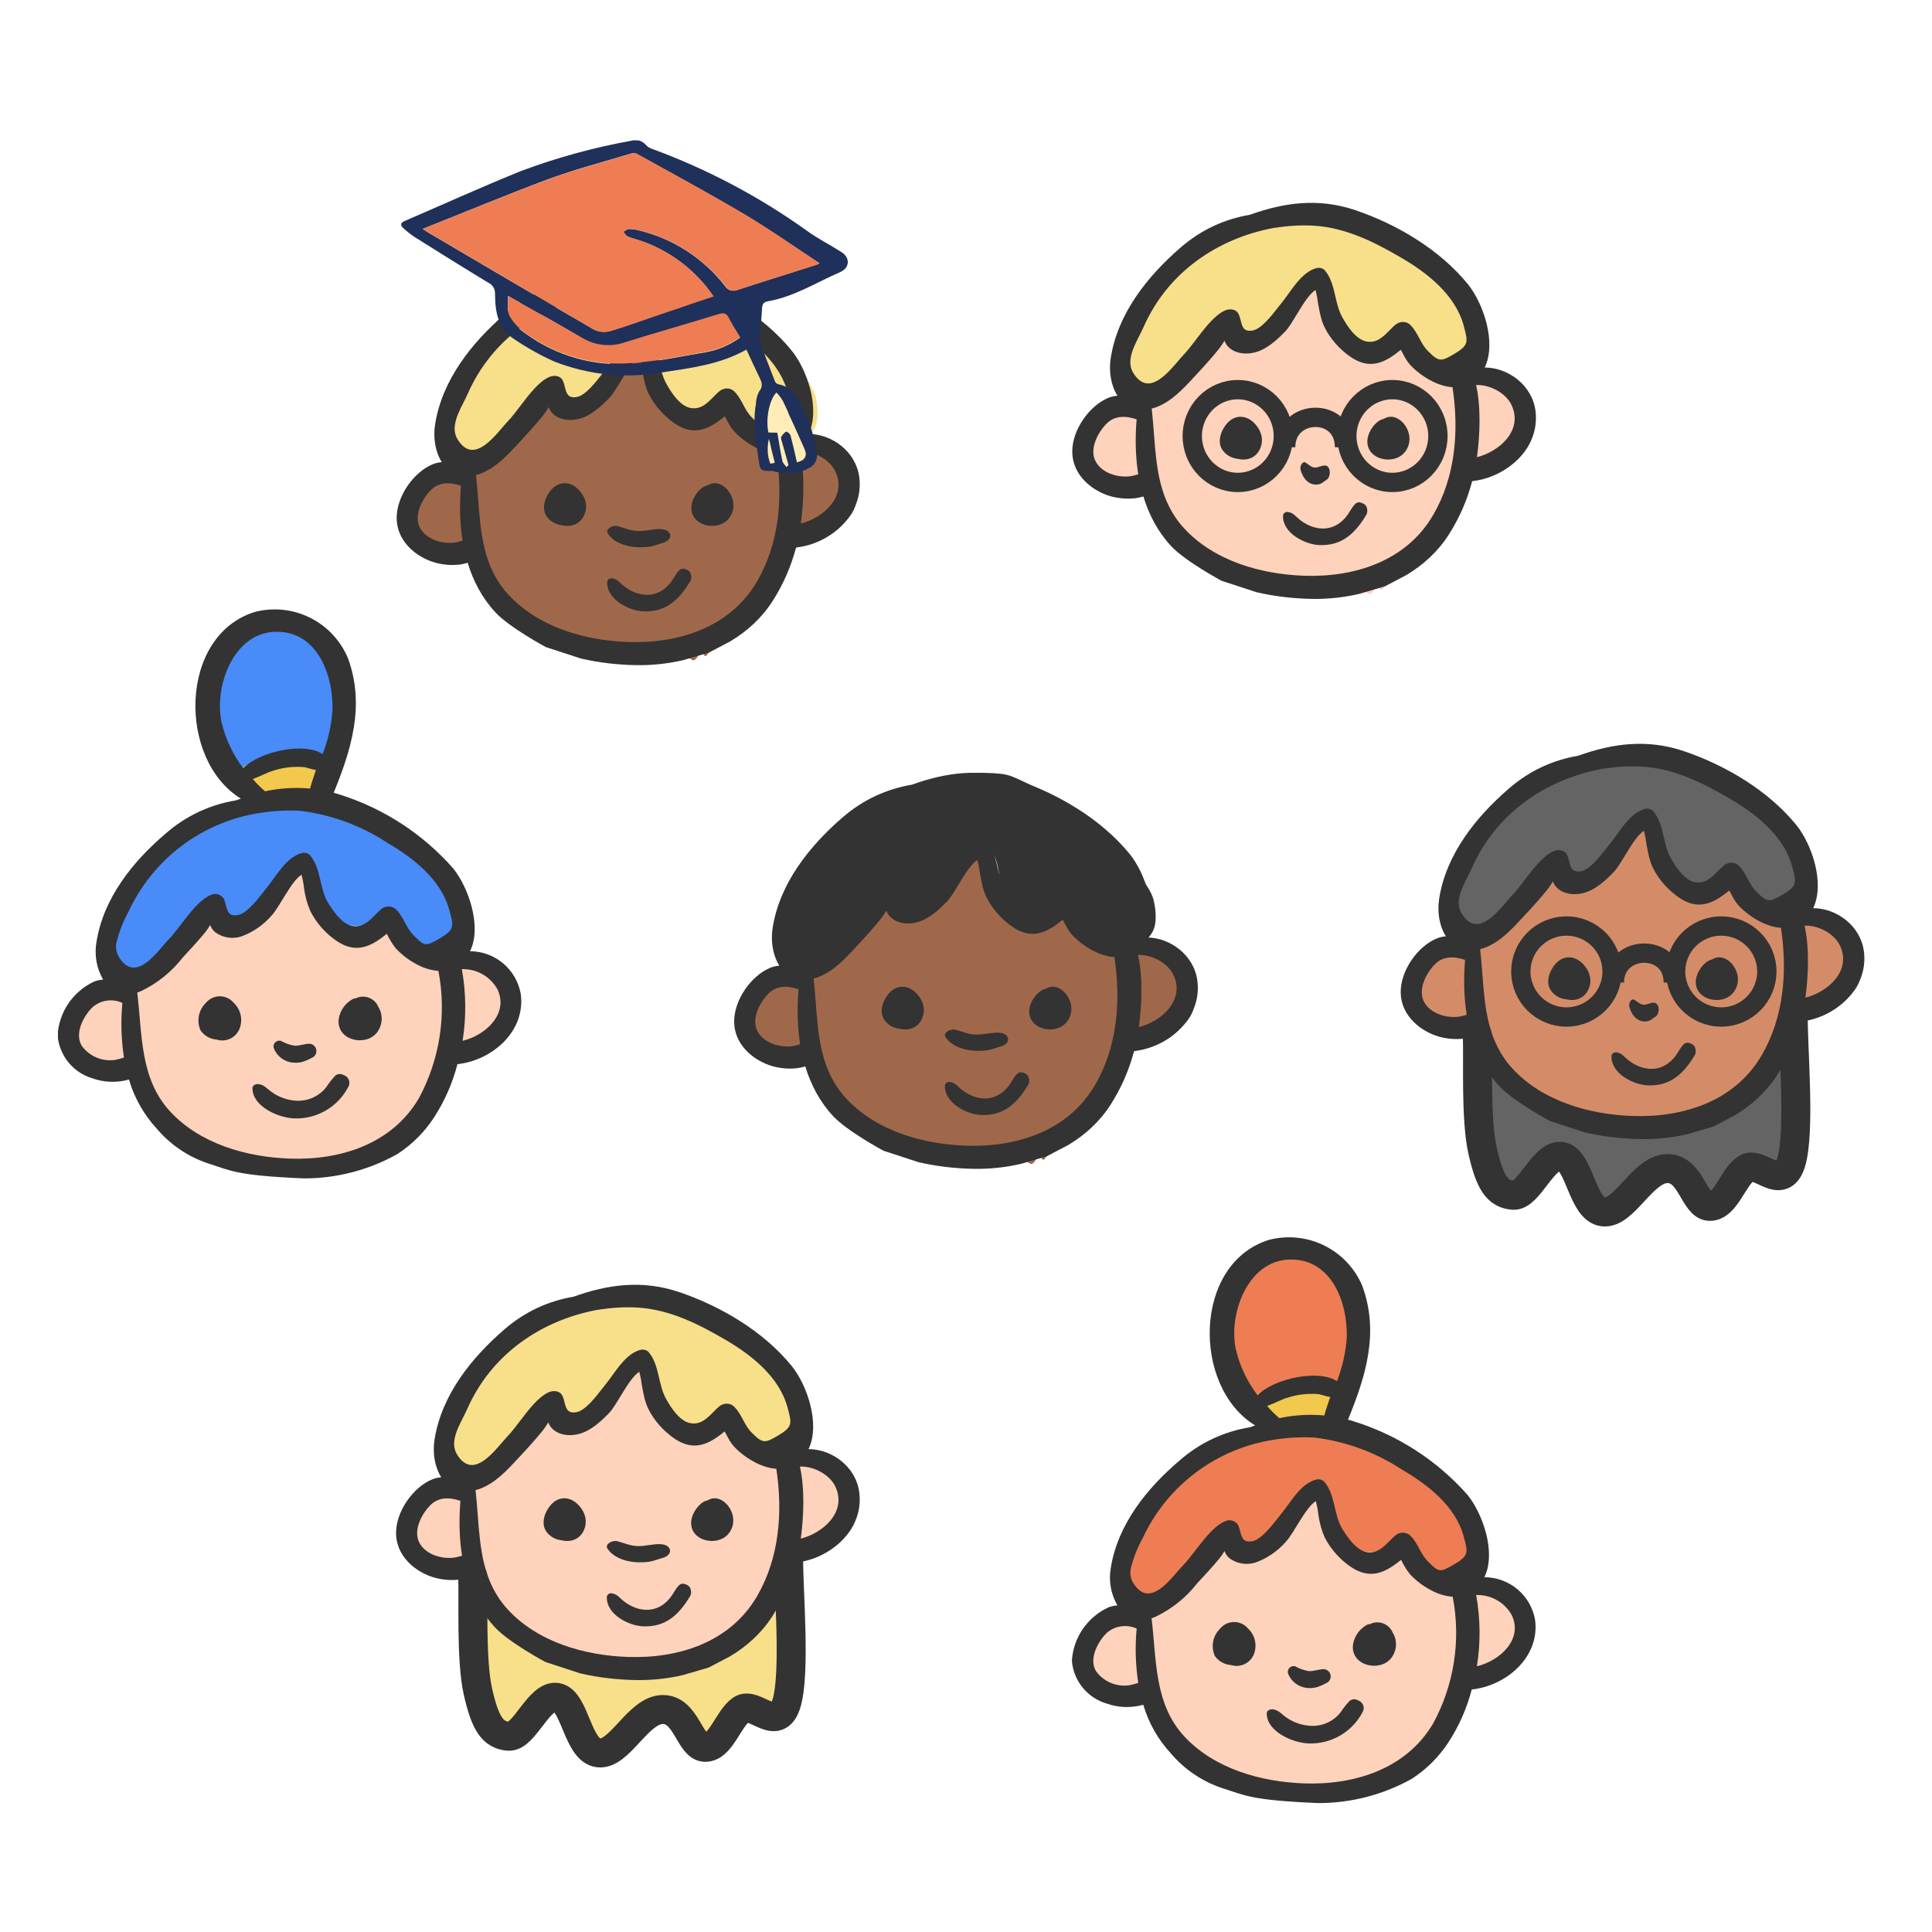 <?xml version="1.0" encoding="UTF-8"?>
<svg xmlns="http://www.w3.org/2000/svg" width="128" height="128" viewBox="0 0 128 128" fill="none">
  <path d="M98.184 62.497C98.202 62.488 98.219 62.479 98.238 62.469C98.795 62.179 99.184 61.623 99.568 61.143C99.862 60.777 100.239 60.593 100.586 60.309C100.92 60.036 101.114 59.575 101.44 59.276C101.709 59.028 101.907 58.745 102.148 58.473C102.346 58.249 102.979 57.544 103.29 57.745C103.413 57.825 103.484 58.027 103.584 58.137C103.722 58.288 103.904 58.48 104.083 58.576C104.489 58.795 105.137 58.588 105.519 58.391C106.062 58.11 106.491 57.776 106.913 57.334C107.108 57.129 107.329 56.949 107.501 56.723C107.67 56.501 107.767 56.242 107.912 56.005C108.09 55.715 108.301 55.452 108.475 55.157C108.602 54.942 108.697 54.725 108.948 54.651C109.316 54.542 109.437 54.787 109.559 55.084C109.742 55.531 109.966 55.966 110.178 56.4C110.666 57.395 110.852 58.838 112.015 59.297C112.476 59.479 113.069 59.417 113.523 59.238C113.957 59.067 114.231 58.778 114.587 58.498C115.303 57.934 115.929 58.942 116.368 59.417C116.675 59.749 116.977 59.989 117.354 60.236C117.798 60.527 118.338 60.469 118.798 60.697C119.226 60.91 119.536 61.244 120.054 61.287C120.539 61.327 120.969 61.385 121.441 61.514C121.825 61.619 122.27 61.709 122.559 62.002C122.817 62.263 123.062 62.652 123.171 63.004C123.3 63.418 123.286 63.936 123.287 64.366C123.289 64.846 123.151 65.274 122.85 65.646C122.576 65.984 122.215 66.353 121.776 66.442C121.371 66.525 121.02 66.555 120.632 66.719C120.217 66.894 119.834 67.057 119.525 67.401C119.246 67.712 119.139 68.097 118.927 68.445C118.737 68.757 118.547 69.05 118.375 69.38C117.993 70.113 117.558 70.822 117.004 71.435C116.249 72.27 115.235 72.791 114.497 73.623C114.163 73.999 113.707 74.297 113.44 74.724C113.115 75.244 113.144 74.148 112.877 74.7C112.343 75.799 112.34 74.479 111.186 74.724C110.708 74.826 110.488 74.893 110.001 74.904C109.506 74.915 108.442 75.571 107.978 75.416C106.984 75.085 106.406 75.637 105.954 74.7C105.756 74.29 104.683 75.059 104.401 74.7C104.162 74.395 103.59 74.192 103.252 74.028C102.728 73.774 102.223 73.55 101.759 73.186C101.384 72.891 100.959 72.668 100.596 72.358C100.206 72.025 99.962 71.575 99.665 71.162C99.386 70.776 99.137 70.411 98.933 69.979C98.784 69.664 98.602 69.357 98.463 69.04C98.361 68.805 98.298 68.619 98.08 68.454C97.59 68.086 97.002 68.158 96.431 68.158C95.561 68.158 94.407 68.141 93.823 67.375C93.156 66.501 93.308 65.228 93.915 64.374C94.586 63.431 95.756 62.743 96.924 62.802C97.397 62.825 97.766 62.709 98.184 62.497Z" fill="#D48C68"></path>
  <path d="M106.804 64.365C106.804 66.028 105.452 67.379 103.782 67.379C102.112 67.379 100.76 66.028 100.76 64.365C100.76 62.702 102.112 61.352 103.782 61.352C105.452 61.352 106.804 62.702 106.804 64.365Z" stroke="#333333" stroke-width="1.28"></path>
  <path d="M117.057 64.365C117.057 66.028 115.706 67.379 114.035 67.379C112.365 67.379 111.014 66.028 111.014 64.365C111.014 62.702 112.365 61.352 114.035 61.352C115.706 61.352 117.057 62.702 117.057 64.365Z" stroke="#333333" stroke-width="1.28"></path>
  <path d="M106.955 65.096C106.955 62.549 110.861 62.447 110.861 65.096" stroke="#333333" stroke-width="1.28"></path>
  <path d="M100.253 78.91C99.204 78.832 98.698 78.068 98.222 75.945C97.972 74.828 96.268 72.134 98.619 69.987C98.619 69.987 102.857 73.702 106.217 74.252C109.956 74.865 115.668 72.06 115.668 72.06C116.794 72.072 117.541 67.012 118.809 67.061C120.102 67.061 119.291 74.73 118.663 76.747C118.035 78.763 116.541 76.542 115.669 77.146C114.796 77.749 114.33 79.646 113.284 79.644C112.237 79.643 112.052 77.091 110.435 77.14C108.818 77.189 107.61 80.171 106.217 80.011C104.823 79.85 104.659 76.558 103.467 76.338C102.274 76.118 101.302 78.989 100.253 78.91Z" fill="#646464"></path>
  <path d="M97.874 68.576C97.943 70.106 97.747 74.103 98.222 76.227C98.698 78.35 99.204 79.113 100.253 79.191C101.302 79.27 102.274 76.399 103.467 76.62C104.659 76.84 104.823 80.132 106.217 80.292C107.61 80.452 108.818 77.47 110.435 77.421C112.052 77.372 112.237 79.925 113.284 79.926C114.33 79.927 114.796 78.031 115.669 77.427C116.541 76.823 118.035 79.045 118.663 77.028C119.291 75.011 118.78 69.279 118.81 67.342" stroke="#333333" stroke-width="1.92" stroke-linecap="round"></path>
  <path d="M106.043 50.07C105.781 50.214 105.562 50.432 105.282 50.536C104.812 50.712 104.259 50.65 103.774 50.826C103.238 51.02 102.754 51.337 102.226 51.548C101.741 51.742 101.222 51.853 100.799 52.187C100.47 52.446 100.205 52.786 99.884 53.058C99.047 53.767 98.318 54.603 97.587 55.431C97.077 56.007 96.855 56.713 96.456 57.369C96.094 57.965 95.941 58.669 95.771 59.351C95.533 60.301 95.81 61.275 96.708 61.66C97.413 61.962 98.231 61.828 98.914 61.528C99.438 61.297 99.956 60.859 100.285 60.368C100.448 60.126 100.549 59.838 100.726 59.609C100.878 59.411 101.095 59.285 101.254 59.092C101.588 58.687 101.836 58.272 102.265 57.958C102.528 57.766 102.596 57.837 102.881 57.867C103.022 57.882 103.13 57.806 103.268 57.896C103.401 57.983 103.492 58.208 103.599 58.333C103.847 58.623 104.011 58.759 104.377 58.608C105.255 58.247 106.043 57.671 106.683 56.933C106.992 56.577 107.248 56.188 107.581 55.858C107.94 55.504 108.162 54.962 108.473 54.553C108.618 54.361 108.769 54.215 109.018 54.245C109.837 54.346 110 55.857 110.089 56.52C110.163 57.066 110.358 57.714 110.643 58.179C110.922 58.635 111.304 58.888 111.755 59.121C112.214 59.358 112.642 59.459 113.139 59.29C113.356 59.217 113.623 59.186 113.817 59.058C114.026 58.919 114.141 58.677 114.36 58.551C114.601 58.411 114.802 58.351 115 58.584C115.348 58.994 115.416 59.621 115.775 60.045C116.433 60.824 117.779 61.075 118.685 60.799C119.141 60.66 119.617 60.175 119.874 59.756C120.2 59.223 120.117 58.392 119.99 57.793C119.841 57.097 119.311 56.539 118.962 55.95C118.484 55.143 117.943 54.466 117.218 53.893C116.843 53.597 116.443 53.35 116.107 53C115.795 52.675 115.472 52.369 115.126 52.085C114.303 51.408 113.339 50.989 112.381 50.573C111.87 50.35 111.382 50.086 110.862 49.886C110.362 49.695 109.824 49.684 109.297 49.662C108.658 49.635 108.015 49.663 107.386 49.787C107.043 49.855 106.69 49.877 106.349 49.952C106.238 49.976 106.138 50.018 106.043 50.07Z" fill="#646464"></path>
  <path fill-rule="evenodd" clip-rule="evenodd" d="M117.744 71.22C117.021 72.351 116.043 73.233 114.927 73.897L113.51 74.64L111.788 75.143C110.757 75.381 109.697 75.487 108.665 75.468C107.473 75.446 106.229 75.311 105.015 75.029L102.694 74.272C102.694 74.272 100.281 72.98 99.342 71.968C98.462 71.018 97.877 69.896 97.51 68.691C96.747 68.949 95.766 68.845 95.106 68.607C93.89 68.168 92.809 67.143 92.8 65.743C92.79 64.306 93.913 62.7 95.198 62.17C95.372 62.098 95.578 62.053 95.795 62.033C95.367 61.367 95.206 60.435 95.35 59.525C95.819 56.581 97.787 54.136 99.945 52.263C101.364 51.031 102.903 50.355 104.571 50.066C106.824 49.257 109.11 48.937 111.561 49.765C114.295 50.689 117.138 52.363 119.003 54.648C120.021 55.896 120.929 58.5 120.127 60.168C121.683 60.17 123.266 61.335 123.488 63.024C123.819 65.549 121.521 67.454 119.294 67.682C118.966 68.932 118.458 70.102 117.744 71.22ZM121.92 62.684C121.576 61.922 120.67 61.417 119.877 61.336C119.77 61.325 119.663 61.323 119.557 61.323C119.889 62.832 119.807 64.638 119.618 66.055C119.617 66.062 119.615 66.07 119.614 66.077C119.613 66.084 119.612 66.091 119.611 66.098C121.091 65.728 122.666 64.337 121.92 62.684ZM94.374 66.425C94.805 67.156 95.777 67.434 96.551 67.368C96.757 67.35 96.955 67.293 97.151 67.236L97.172 67.23C96.981 66.038 96.964 64.803 97.065 63.596C96.372 63.36 95.622 63.316 95.058 63.894C94.467 64.5 93.895 65.612 94.374 66.425ZM96.661 59.602C96.622 59.922 96.663 60.235 96.84 60.522C97.799 62.077 98.997 60.687 99.821 59.731C99.957 59.573 100.083 59.427 100.196 59.308C100.455 59.035 100.725 58.68 101.008 58.309C101.589 57.546 102.221 56.717 102.909 56.402C103.213 56.263 103.664 56.287 103.827 56.648C103.889 56.784 103.926 56.931 103.962 57.072C104.064 57.473 104.153 57.825 104.753 57.721C105.32 57.623 106.004 56.745 106.455 56.166C106.536 56.061 106.61 55.966 106.675 55.887C106.825 55.703 106.975 55.495 107.129 55.282C107.633 54.581 108.184 53.817 108.972 53.596C109.161 53.544 109.41 53.591 109.542 53.751C109.946 54.238 110.086 54.842 110.227 55.451C110.335 55.916 110.444 56.384 110.67 56.805C110.976 57.373 111.566 58.291 112.257 58.44C112.953 58.59 113.393 58.143 113.824 57.706C113.939 57.589 114.054 57.473 114.172 57.37C114.476 57.102 114.915 57.067 115.215 57.37C115.463 57.62 115.623 57.919 115.784 58.218C115.944 58.517 116.105 58.816 116.353 59.067C117.096 59.817 117.244 59.779 118.117 59.263C119.083 58.693 119.02 58.46 118.743 57.44L118.729 57.387C118.183 55.374 116.339 53.926 114.636 52.932C112.836 51.88 110.951 50.93 108.851 50.793C107.943 50.733 107.038 50.801 106.141 50.94C102.445 51.627 99.127 53.848 97.516 57.509C97.442 57.676 97.349 57.857 97.252 58.047C97.003 58.534 96.725 59.078 96.661 59.602ZM98.208 64.502C98.381 66.763 98.551 68.993 100.196 70.786C102.195 72.965 105.303 73.834 108.133 73.936C111.475 74.058 114.92 72.993 116.713 69.919C118.197 67.373 118.426 64.354 117.993 61.47C117.509 61.44 117.02 61.273 116.57 61.037C116.064 60.773 115.553 60.396 115.167 59.969C114.969 59.75 114.829 59.486 114.691 59.224C114.65 59.147 114.61 59.071 114.568 58.995C113.543 59.838 112.522 60.374 111.194 59.436C110.506 58.95 109.889 58.266 109.513 57.501C109.3 57.07 109.218 56.637 109.129 56.173C109.117 56.109 109.105 56.044 109.092 55.978C109.055 55.671 108.998 55.369 108.923 55.07C108.92 55.061 108.918 55.055 108.916 55.047C108.507 55.288 108.058 56.026 107.651 56.695C107.382 57.136 107.132 57.547 106.925 57.764C106.394 58.32 105.703 58.949 104.949 59.155C104.38 59.31 103.722 59.281 103.244 58.898C103.041 58.736 102.943 58.567 102.889 58.394C102.866 58.428 102.844 58.462 102.822 58.496C102.715 58.661 102.616 58.815 102.527 58.926C102.066 59.498 101.578 60.036 101.078 60.573C101.013 60.643 100.948 60.714 100.882 60.785C100.149 61.578 99.376 62.415 98.359 62.794C98.261 62.83 98.167 62.855 98.074 62.88L98.064 62.882C98.126 63.42 98.167 63.962 98.208 64.502Z" fill="#333333"></path>
  <path d="M103.075 63.838C102.67 64.277 102.379 65.052 102.734 65.596C102.965 65.951 103.36 66.169 103.77 66.207C104.345 66.354 104.939 66.16 105.22 65.589C105.522 64.977 105.334 64.341 104.88 63.865C104.352 63.312 103.612 63.256 103.075 63.838Z" fill="#333333"></path>
  <path d="M114.818 65.782C115.222 65.296 115.238 64.652 114.923 64.112C114.618 63.589 114.026 63.217 113.454 63.554C113.447 63.558 113.441 63.563 113.435 63.567C113.403 63.574 113.371 63.578 113.341 63.589C112.86 63.755 112.432 64.377 112.363 64.88C112.175 66.243 114.065 66.686 114.818 65.782Z" fill="#333333"></path>
  <path d="M112.281 69.909C112.415 69.685 112.346 69.286 112.097 69.174C112.065 69.159 112.032 69.145 112 69.13C111.838 69.057 111.68 69.061 111.546 69.191C111.336 69.396 111.213 69.668 111.044 69.906C110.628 70.491 110.032 70.846 109.314 70.812C108.782 70.787 108.286 70.56 107.862 70.224C107.579 70 107.469 69.782 107.102 69.724C106.932 69.697 106.765 69.795 106.763 69.995C106.751 71.14 108.234 71.872 109.164 71.909C110.658 71.968 111.534 71.153 112.281 69.909Z" fill="#333333"></path>
  <path d="M108.655 67.618C108.833 67.688 109.042 67.694 109.222 67.641C109.388 67.593 109.512 67.459 109.666 67.368C109.99 67.177 109.96 66.451 109.582 66.43C109.344 66.417 109.125 66.578 108.891 66.563C108.654 66.548 108.484 66.363 108.271 66.235C108.097 66.13 107.877 66.452 107.951 66.716C108.077 67.171 108.335 67.493 108.655 67.618Z" fill="#333333"></path>
  <path d="M31.656 31.082C31.674 31.073 31.692 31.064 31.71 31.055C32.267 30.765 32.655 30.208 33.039 29.727C33.333 29.36 33.708 29.177 34.055 28.892C34.389 28.619 34.583 28.158 34.908 27.858C35.177 27.61 35.375 27.327 35.615 27.055C35.813 26.83 36.446 26.124 36.756 26.326C36.879 26.405 36.949 26.608 37.05 26.718C37.187 26.869 37.369 27.061 37.548 27.158C37.953 27.377 38.6 27.169 38.982 26.972C39.524 26.692 39.952 26.357 40.374 25.914C40.569 25.709 40.789 25.529 40.961 25.303C41.13 25.08 41.226 24.822 41.372 24.584C41.55 24.293 41.76 24.03 41.934 23.735C42.061 23.52 42.156 23.302 42.406 23.228C42.774 23.12 42.894 23.364 43.016 23.662C43.2 24.11 43.423 24.545 43.635 24.979C44.122 25.976 44.308 27.42 45.47 27.88C45.93 28.062 46.522 28 46.975 27.82C47.409 27.649 47.682 27.359 48.038 27.079C48.753 26.515 49.378 27.524 49.817 28C50.123 28.331 50.425 28.573 50.801 28.82C51.245 29.11 51.785 29.052 52.244 29.281C52.671 29.494 52.981 29.828 53.498 29.871C53.982 29.911 54.412 29.97 54.883 30.099C55.267 30.203 55.711 30.293 56 30.587C56.257 30.849 56.502 31.238 56.611 31.59C56.74 32.005 56.726 32.523 56.727 32.954C56.729 33.434 56.591 33.862 56.29 34.234C56.017 34.573 55.656 34.942 55.218 35.032C54.813 35.115 54.463 35.145 54.076 35.309C53.661 35.484 53.279 35.648 52.97 35.992C52.691 36.303 52.585 36.688 52.373 37.037C52.183 37.349 51.993 37.643 51.821 37.973C51.44 38.706 51.006 39.416 50.452 40.03C49.698 40.865 48.685 41.387 47.948 42.22C47.614 42.596 47.159 42.894 46.892 43.322C46.568 43.843 46.597 42.746 46.33 43.298C45.797 44.399 45.794 43.077 44.642 43.322C44.165 43.424 43.944 43.491 43.458 43.502C42.964 43.513 41.901 44.17 41.437 44.015C40.445 43.684 39.868 44.236 39.416 43.298C39.219 42.888 38.147 43.657 37.866 43.298C37.627 42.993 37.056 42.789 36.717 42.625C36.194 42.371 35.69 42.147 35.227 41.782C34.852 41.487 34.428 41.264 34.065 40.954C33.675 40.621 33.432 40.17 33.135 39.757C32.857 39.37 32.608 39.005 32.404 38.572C32.256 38.257 32.074 37.95 31.935 37.632C31.833 37.397 31.77 37.211 31.552 37.046C31.063 36.677 30.476 36.749 29.905 36.749C29.037 36.749 27.884 36.732 27.301 35.966C26.635 35.09 26.787 33.817 27.393 32.962C28.063 32.017 29.232 31.329 30.398 31.388C30.871 31.411 31.239 31.294 31.656 31.082Z" fill="#A0684B"></path>
  <path d="M39.716 18.289C39.446 18.44 39.221 18.667 38.933 18.777C38.45 18.96 37.881 18.895 37.382 19.08C36.831 19.283 36.333 19.614 35.79 19.835C35.292 20.038 34.758 20.155 34.323 20.504C33.985 20.775 33.713 21.131 33.382 21.416C32.522 22.158 31.772 23.032 31.02 23.898C30.496 24.502 30.267 25.241 29.858 25.926C29.485 26.551 29.328 27.287 29.153 28C28.908 28.995 29.193 30.014 30.117 30.417C30.842 30.733 31.683 30.593 32.385 30.278C32.924 30.037 33.456 29.579 33.795 29.065C33.962 28.812 34.067 28.51 34.248 28.271C34.405 28.063 34.628 27.931 34.791 27.73C35.135 27.306 35.389 26.871 35.831 26.543C36.101 26.342 36.171 26.416 36.464 26.447C36.609 26.463 36.72 26.384 36.862 26.478C36.999 26.57 37.093 26.805 37.202 26.935C37.457 27.239 37.625 27.381 38.002 27.224C38.905 26.846 39.715 26.242 40.373 25.471C40.691 25.098 40.954 24.691 41.297 24.346C41.665 23.975 41.894 23.408 42.213 22.98C42.363 22.779 42.518 22.626 42.774 22.658C43.616 22.764 43.784 24.345 43.876 25.038C43.952 25.61 44.152 26.288 44.445 26.774C44.732 27.251 45.125 27.516 45.589 27.76C46.06 28.008 46.501 28.113 47.012 27.937C47.235 27.86 47.509 27.828 47.709 27.694C47.923 27.549 48.042 27.296 48.267 27.163C48.515 27.017 48.721 26.954 48.925 27.198C49.283 27.627 49.353 28.284 49.722 28.727C50.398 29.542 51.783 29.805 52.715 29.516C53.184 29.37 53.673 28.863 53.936 28.425C54.272 27.866 54.187 26.997 54.056 26.37C53.903 25.642 53.358 25.058 52.999 24.442C52.508 23.598 51.952 22.889 51.206 22.29C50.82 21.979 50.409 21.721 50.063 21.354C49.743 21.014 49.41 20.695 49.055 20.397C48.209 19.689 47.217 19.25 46.232 18.815C45.707 18.582 45.205 18.305 44.67 18.096C44.156 17.896 43.602 17.885 43.061 17.862C42.404 17.833 41.743 17.863 41.096 17.993C40.743 18.064 40.38 18.087 40.029 18.165C39.916 18.19 39.813 18.235 39.716 18.289Z" fill="#F8DF8A"></path>
  <path fill-rule="evenodd" clip-rule="evenodd" d="M51.192 39.814C50.469 40.947 49.492 41.83 48.378 42.494L46.963 43.238L45.243 43.741C44.214 43.979 43.156 44.086 42.125 44.067C40.934 44.045 39.691 43.909 38.479 43.627L36.161 42.869C36.161 42.869 33.751 41.576 32.814 40.562C31.935 39.612 31.35 38.489 30.983 37.283C30.222 37.541 29.242 37.437 28.583 37.198C27.369 36.759 26.289 35.733 26.28 34.331C26.27 32.893 27.392 31.285 28.675 30.755C28.849 30.683 29.054 30.637 29.271 30.617C28.844 29.951 28.682 29.018 28.827 28.107C29.295 25.16 31.261 22.712 33.416 20.838C34.833 19.605 36.37 18.927 38.036 18.639C40.286 17.829 42.569 17.508 45.017 18.337C47.747 19.262 50.587 20.937 52.449 23.225C53.466 24.474 54.373 27.081 53.571 28.751C55.126 28.753 56.707 29.919 56.928 31.61C57.259 34.138 54.963 36.044 52.74 36.273C52.412 37.523 51.905 38.695 51.192 39.814ZM55.363 31.27C55.019 30.506 54.114 30.002 53.322 29.92C53.215 29.909 53.109 29.907 53.002 29.907C53.334 31.417 53.252 33.226 53.063 34.644C53.062 34.651 53.061 34.658 53.059 34.666C53.058 34.672 53.057 34.679 53.056 34.687C54.535 34.316 56.107 32.924 55.363 31.27ZM27.852 35.015C28.282 35.746 29.253 36.024 30.026 35.958C30.231 35.941 30.43 35.883 30.625 35.826L30.646 35.82C30.455 34.627 30.438 33.39 30.539 32.182C29.847 31.946 29.099 31.902 28.535 32.48C27.945 33.087 27.373 34.2 27.852 35.015ZM30.136 28.184C30.097 28.505 30.138 28.818 30.314 29.105C31.272 30.662 32.469 29.271 33.291 28.314C33.428 28.155 33.553 28.009 33.666 27.89C33.925 27.617 34.195 27.261 34.477 26.89C35.058 26.126 35.688 25.296 36.376 24.981C36.68 24.842 37.13 24.866 37.293 25.228C37.354 25.364 37.392 25.511 37.427 25.651C37.529 26.053 37.619 26.405 38.217 26.301C38.783 26.203 39.467 25.324 39.917 24.745C39.999 24.64 40.073 24.545 40.137 24.466C40.287 24.281 40.437 24.073 40.59 23.86C41.094 23.158 41.644 22.393 42.431 22.172C42.62 22.12 42.869 22.167 43.001 22.327C43.404 22.815 43.544 23.42 43.685 24.029C43.792 24.494 43.901 24.963 44.127 25.384C44.432 25.953 45.022 26.872 45.712 27.021C46.407 27.171 46.847 26.724 47.277 26.286C47.392 26.169 47.506 26.053 47.624 25.95C47.928 25.682 48.367 25.646 48.666 25.95C48.913 26.201 49.074 26.5 49.234 26.799C49.394 27.098 49.555 27.398 49.803 27.649C50.545 28.4 50.692 28.361 51.565 27.845C52.529 27.274 52.466 27.041 52.19 26.02L52.175 25.967C51.63 23.952 49.788 22.503 48.088 21.507C46.29 20.454 44.407 19.503 42.31 19.366C41.404 19.307 40.499 19.374 39.603 19.513C35.913 20.202 32.599 22.424 30.989 26.089C30.916 26.257 30.823 26.438 30.727 26.627C30.478 27.115 30.2 27.66 30.136 28.184ZM31.681 33.089C31.854 35.353 32.024 37.584 33.667 39.38C35.663 41.561 38.767 42.431 41.593 42.533C44.931 42.655 48.371 41.589 50.162 38.511C51.644 35.963 51.873 32.941 51.441 30.055C50.957 30.024 50.469 29.857 50.019 29.621C49.514 29.356 49.004 28.979 48.618 28.552C48.42 28.332 48.281 28.068 48.143 27.806C48.102 27.729 48.062 27.652 48.02 27.577C46.996 28.421 45.977 28.957 44.65 28.018C43.963 27.532 43.347 26.847 42.971 26.081C42.759 25.65 42.677 25.216 42.588 24.752C42.576 24.687 42.564 24.622 42.551 24.556C42.514 24.25 42.458 23.947 42.382 23.648C42.379 23.639 42.377 23.633 42.375 23.625C41.967 23.866 41.518 24.605 41.112 25.274C40.844 25.716 40.594 26.127 40.386 26.345C39.856 26.901 39.166 27.531 38.414 27.737C37.845 27.892 37.188 27.863 36.71 27.48C36.508 27.317 36.41 27.148 36.356 26.974C36.333 27.009 36.311 27.044 36.289 27.078C36.182 27.243 36.083 27.396 35.994 27.508C35.534 28.081 35.047 28.619 34.548 29.157C34.483 29.227 34.417 29.297 34.352 29.369C33.62 30.163 32.848 31 31.832 31.38C31.734 31.416 31.64 31.441 31.547 31.465L31.537 31.468C31.599 32.007 31.64 32.549 31.681 33.089Z" fill="#333333"></path>
  <path d="M36.542 32.425C36.137 32.865 35.847 33.64 36.201 34.185C36.431 34.54 36.826 34.758 37.235 34.797C37.81 34.943 38.403 34.749 38.684 34.177C38.985 33.565 38.798 32.928 38.344 32.452C37.817 31.898 37.078 31.842 36.542 32.425Z" fill="#333333"></path>
  <path d="M48.269 34.37C48.673 33.884 48.689 33.24 48.374 32.699C48.069 32.175 47.478 31.803 46.907 32.141C46.9 32.144 46.894 32.15 46.887 32.154C46.856 32.16 46.824 32.164 46.794 32.175C46.313 32.342 45.886 32.964 45.817 33.468C45.63 34.832 47.517 35.275 48.269 34.37Z" fill="#333333"></path>
  <path d="M45.736 38.502C45.87 38.278 45.801 37.879 45.552 37.766C45.52 37.752 45.487 37.737 45.455 37.722C45.294 37.65 45.136 37.654 45.002 37.784C44.791 37.989 44.67 38.261 44.501 38.499C44.085 39.085 43.49 39.44 42.772 39.407C42.242 39.382 41.746 39.154 41.323 38.818C41.04 38.593 40.93 38.375 40.564 38.317C40.393 38.289 40.227 38.388 40.225 38.588C40.213 39.735 41.694 40.467 42.623 40.504C44.115 40.563 44.99 39.747 45.736 38.502Z" fill="#333333"></path>
  <path d="M41.766 36.203C42.146 36.271 42.594 36.276 42.979 36.226C43.336 36.179 43.602 36.049 43.931 35.961C44.624 35.776 44.561 35.073 43.75 35.053C43.24 35.04 42.772 35.195 42.27 35.181C41.763 35.167 41.397 34.987 40.943 34.863C40.569 34.761 40.098 35.074 40.256 35.329C40.527 35.77 41.078 36.082 41.766 36.203Z" fill="#333333"></path>
  <g clip-path="url(#clip0_5919_16723)">
    <path d="M49.454 23.162C47.671 24.163 45.758 24.38 43.886 24.669C41.483 25.094 39.01 24.848 36.735 23.956C35.804 23.54 34.911 23.042 34.066 22.468C32.982 21.782 32.804 20.649 32.796 19.47C32.804 19.314 32.766 19.16 32.686 19.027C32.605 18.894 32.487 18.789 32.346 18.726C30.724 17.744 29.114 16.736 27.508 15.729C27.228 15.545 26.963 15.338 26.716 15.109C26.523 14.935 26.518 14.77 26.793 14.649C29.379 13.534 31.941 12.372 34.551 11.318C36.922 10.434 39.367 9.765 41.856 9.318C42.026 9.268 42.207 9.27 42.376 9.323C42.545 9.377 42.695 9.48 42.806 9.619C42.908 9.724 43.033 9.804 43.17 9.852C46.828 11.189 50.292 13.02 53.467 15.293C54.181 15.814 54.986 16.214 55.739 16.693C56.339 17.075 56.312 17.741 55.656 18.032C54.081 18.715 52.606 19.662 50.88 19.96C50.599 20.009 50.503 20.142 50.489 20.431C50.454 21.105 50.376 21.773 50.32 22.447C50.313 22.511 50.319 22.576 50.337 22.638C50.67 23.52 51.004 24.405 51.35 25.287C51.378 25.335 51.417 25.377 51.462 25.409C51.508 25.44 51.56 25.462 51.614 25.471C51.854 25.516 52.082 25.613 52.281 25.756C52.48 25.899 52.646 26.084 52.767 26.299C53.463 27.422 53.921 28.679 54.114 29.991C54.157 30.202 54.124 30.421 54.023 30.611C53.922 30.8 53.757 30.947 53.559 31.026C52.855 31.435 52.152 31.339 51.428 31.268C51.344 31.266 51.266 31.205 51.186 31.208C50.381 31.19 50.373 31.211 50.258 30.462C50.079 29.236 49.862 28.013 50.081 26.774C50.089 26.48 50.163 26.192 50.296 25.93C50.611 25.551 50.437 25.255 50.276 24.92C50.007 24.371 49.742 23.788 49.454 23.162ZM28.002 15.167L28.416 15.431C32.061 17.573 35.705 19.729 39.367 21.846C39.707 22.005 40.093 22.033 40.451 21.925C41.684 21.557 42.893 21.104 44.118 20.694C45.153 20.339 46.196 19.997 47.268 19.639C46.138 17.985 44.53 16.726 42.665 16.032C42.307 15.897 41.932 15.813 41.578 15.669C41.462 15.624 41.39 15.47 41.296 15.361C41.414 15.296 41.53 15.18 41.652 15.174C41.869 15.172 42.086 15.2 42.296 15.256C44.567 15.792 46.59 17.093 48.034 18.947C48.119 19.084 48.25 19.186 48.403 19.233C48.556 19.28 48.721 19.269 48.867 19.203C50.603 18.634 52.35 18.095 54.09 17.539C54.158 17.515 54.223 17.484 54.285 17.446C52.651 16.37 51.048 15.253 49.363 14.232C46.998 12.826 44.573 11.521 42.169 10.187C42.051 10.137 41.92 10.134 41.8 10.178C39.977 10.728 38.126 11.21 36.342 11.866C33.59 12.892 30.857 14.033 28.002 15.167ZM33.657 19.607C33.68 20.108 33.581 20.611 33.758 20.972C34.009 21.412 34.359 21.788 34.779 22.068C36.856 23.602 39.414 24.317 41.974 24.08C43.583 23.946 45.175 23.603 46.77 23.337C47.585 23.187 48.357 22.856 49.03 22.368C48.759 21.908 48.499 21.507 48.273 21.078C48.116 20.777 47.937 20.748 47.624 20.843C45.564 21.477 43.493 22.064 41.433 22.706C40.969 22.873 40.475 22.935 39.985 22.888C39.495 22.842 39.02 22.687 38.595 22.436C37.006 21.467 35.393 20.583 33.657 19.607ZM52.114 30.952L52.26 30.82C52.119 30.316 51.975 29.816 51.834 29.317C51.803 29.201 51.735 29.06 51.779 28.972C51.85 28.825 51.962 28.702 52.101 28.618C52.143 28.593 52.362 28.747 52.389 28.854C52.549 29.443 52.679 30.044 52.821 30.649C53.39 30.505 53.498 30.168 53.314 29.744C52.846 28.677 52.362 27.601 51.864 26.563C51.749 26.369 51.612 26.189 51.456 26.028C50.98 26.523 50.743 27.786 50.93 28.673L51.521 28.686C51.629 29.316 51.721 29.934 51.85 30.539C51.86 30.692 52.016 30.819 52.114 30.952ZM51.037 30.716L51.311 30.663C51.188 30.13 51.065 29.597 50.926 29.063C50.795 29.613 50.834 30.19 51.037 30.716Z" fill="#1F305A"></path>
    <path d="M28.002 15.167C30.857 14.033 33.59 12.892 36.367 11.867C38.151 11.21 40.002 10.729 41.825 10.179C41.945 10.135 42.077 10.137 42.194 10.187C44.598 11.513 47.023 12.839 49.388 14.232C51.074 15.232 52.676 16.371 54.31 17.446C54.248 17.484 54.183 17.515 54.115 17.54C52.376 18.096 50.628 18.634 48.892 19.203C48.746 19.269 48.581 19.28 48.428 19.233C48.275 19.186 48.144 19.084 48.059 18.947C46.615 17.093 44.59 15.791 42.317 15.256C42.107 15.2 41.89 15.173 41.673 15.174C41.551 15.172 41.435 15.296 41.317 15.362C41.411 15.47 41.483 15.624 41.599 15.669C41.953 15.813 42.328 15.898 42.686 16.033C44.551 16.726 46.159 17.986 47.289 19.639C46.217 19.997 45.178 20.339 44.139 20.694C42.914 21.092 41.705 21.558 40.472 21.925C40.114 22.034 39.728 22.006 39.388 21.846C35.726 19.729 32.082 17.574 28.437 15.431L28.002 15.167Z" fill="#EE7D54"></path>
    <path d="M33.657 19.607C35.393 20.583 37.005 21.467 38.596 22.397C39.021 22.649 39.495 22.803 39.985 22.85C40.475 22.897 40.97 22.834 41.433 22.668C43.493 22.025 45.565 21.439 47.625 20.805C47.937 20.71 48.117 20.739 48.274 21.04C48.5 21.469 48.759 21.899 49.031 22.329C48.358 22.818 47.586 23.149 46.771 23.298C45.175 23.586 43.583 23.928 41.974 24.042C39.414 24.279 36.856 23.563 34.779 22.029C34.359 21.749 34.01 21.374 33.758 20.933C33.581 20.611 33.68 20.108 33.657 19.607Z" fill="#EE7D54"></path>
    <path d="M52.114 30.952C52.016 30.814 51.86 30.692 51.83 30.521C51.7 29.916 51.608 29.299 51.5 28.668L50.909 28.655C50.723 27.769 50.955 26.505 51.435 26.01C51.592 26.172 51.729 26.351 51.843 26.546C52.341 27.596 52.825 28.659 53.293 29.726C53.477 30.154 53.37 30.487 52.8 30.632C52.658 30.026 52.528 29.425 52.369 28.836C52.342 28.729 52.123 28.576 52.08 28.6C51.941 28.684 51.83 28.807 51.758 28.954C51.715 29.042 51.783 29.184 51.814 29.299C51.954 29.799 52.099 30.298 52.239 30.802L52.114 30.952Z" fill="#FFECB9"></path>
    <path d="M51.038 30.716C50.841 30.188 50.809 29.611 50.947 29.064C51.066 29.597 51.188 30.13 51.332 30.663L51.038 30.716Z" fill="#FFECB9"></path>
  </g>
  <path d="M76.424 26.683C76.441 26.674 76.459 26.664 76.477 26.655C77.035 26.364 77.424 25.807 77.808 25.326C78.102 24.959 78.478 24.775 78.826 24.49C79.159 24.217 79.354 23.755 79.679 23.456C79.949 23.207 80.147 22.924 80.388 22.651C80.586 22.426 81.219 21.72 81.53 21.921C81.653 22.001 81.724 22.204 81.824 22.314C81.962 22.465 82.144 22.657 82.323 22.754C82.728 22.974 83.377 22.766 83.759 22.568C84.302 22.288 84.73 21.953 85.153 21.51C85.348 21.305 85.569 21.124 85.741 20.898C85.91 20.675 86.006 20.416 86.152 20.178C86.33 19.887 86.541 19.624 86.715 19.329C86.842 19.113 86.937 18.895 87.188 18.821C87.556 18.713 87.676 18.957 87.799 19.256C87.982 19.704 88.205 20.139 88.418 20.574C88.905 21.571 89.092 23.017 90.255 23.477C90.716 23.659 91.308 23.597 91.763 23.417C92.197 23.246 92.471 22.956 92.826 22.676C93.543 22.111 94.169 23.121 94.608 23.597C94.915 23.929 95.217 24.17 95.594 24.418C96.037 24.708 96.578 24.65 97.038 24.879C97.466 25.093 97.776 25.427 98.294 25.47C98.778 25.51 99.209 25.569 99.681 25.698C100.065 25.803 100.51 25.893 100.799 26.187C101.057 26.448 101.301 26.838 101.411 27.191C101.54 27.605 101.526 28.124 101.527 28.555C101.528 29.036 101.391 29.465 101.09 29.837C100.816 30.176 100.454 30.545 100.016 30.635C99.611 30.718 99.26 30.748 98.872 30.913C98.457 31.088 98.074 31.252 97.765 31.596C97.485 31.907 97.379 32.293 97.167 32.642C96.977 32.954 96.787 33.248 96.615 33.579C96.233 34.313 95.798 35.023 95.243 35.638C94.489 36.474 93.475 36.996 92.736 37.83C92.403 38.206 91.947 38.505 91.679 38.933C91.354 39.454 91.384 38.356 91.117 38.909C90.583 40.01 90.58 38.688 89.426 38.933C88.948 39.035 88.728 39.102 88.241 39.113C87.746 39.124 86.682 39.781 86.218 39.626C85.224 39.294 84.646 39.848 84.194 38.909C83.996 38.498 82.923 39.268 82.641 38.909C82.402 38.603 81.83 38.4 81.491 38.235C80.967 37.981 80.462 37.756 79.999 37.391C79.624 37.096 79.199 36.873 78.836 36.562C78.445 36.229 78.202 35.778 77.904 35.364C77.626 34.977 77.377 34.612 77.173 34.179C77.024 33.864 76.841 33.556 76.703 33.238C76.601 33.003 76.538 32.816 76.32 32.651C75.83 32.282 75.242 32.354 74.671 32.354C73.801 32.354 72.646 32.337 72.062 31.57C71.395 30.694 71.548 29.419 72.154 28.564C72.826 27.618 73.996 26.929 75.164 26.988C75.637 27.011 76.006 26.895 76.424 26.683Z" fill="#FFD2BB"></path>
  <path d="M84.302 14.213C84.04 14.359 83.822 14.58 83.542 14.686C83.073 14.865 82.52 14.802 82.036 14.981C81.5 15.178 81.017 15.5 80.49 15.715C80.006 15.912 79.488 16.025 79.064 16.364C78.736 16.627 78.472 16.973 78.151 17.25C77.316 17.97 76.587 18.82 75.856 19.661C75.348 20.247 75.126 20.965 74.728 21.631C74.366 22.237 74.213 22.953 74.043 23.645C73.805 24.611 74.082 25.601 74.979 25.992C75.683 26.299 76.5 26.163 77.182 25.858C77.706 25.623 78.222 25.179 78.552 24.679C78.714 24.433 78.816 24.14 78.992 23.908C79.144 23.706 79.361 23.578 79.519 23.383C79.853 22.97 80.1 22.549 80.529 22.229C80.792 22.034 80.859 22.106 81.144 22.137C81.285 22.152 81.393 22.076 81.53 22.167C81.664 22.255 81.755 22.484 81.861 22.61C82.109 22.906 82.272 23.044 82.638 22.891C83.515 22.524 84.302 21.938 84.941 21.188C85.25 20.826 85.506 20.43 85.838 20.096C86.196 19.735 86.418 19.185 86.728 18.769C86.874 18.573 87.025 18.425 87.273 18.456C88.091 18.559 88.254 20.095 88.343 20.768C88.417 21.323 88.612 21.982 88.895 22.454C89.174 22.918 89.556 23.175 90.007 23.412C90.465 23.652 90.892 23.755 91.389 23.584C91.606 23.509 91.872 23.478 92.066 23.347C92.274 23.206 92.389 22.961 92.608 22.832C92.849 22.69 93.05 22.629 93.247 22.865C93.595 23.282 93.663 23.92 94.021 24.351C94.678 25.142 96.023 25.397 96.928 25.117C97.383 24.976 97.859 24.483 98.115 24.057C98.441 23.515 98.358 22.671 98.231 22.062C98.082 21.355 97.552 20.787 97.204 20.189C96.727 19.369 96.187 18.68 95.463 18.098C95.088 17.797 94.689 17.546 94.353 17.19C94.041 16.86 93.718 16.549 93.373 16.261C92.552 15.573 91.588 15.147 90.632 14.723C90.122 14.498 89.635 14.228 89.115 14.026C88.616 13.831 88.078 13.82 87.552 13.798C86.913 13.77 86.272 13.799 85.643 13.925C85.3 13.994 84.948 14.017 84.607 14.093C84.497 14.117 84.397 14.16 84.302 14.213Z" fill="#F8DF8A"></path>
  <path fill-rule="evenodd" clip-rule="evenodd" d="M95.984 35.421C95.261 36.555 94.283 37.439 93.167 38.104L91.75 38.848L90.028 39.352C88.997 39.59 87.938 39.697 86.906 39.678C85.713 39.656 84.469 39.52 83.255 39.237L80.934 38.48C80.934 38.48 78.521 37.185 77.583 36.171C76.703 35.219 76.117 34.095 75.75 32.888C74.987 33.146 74.007 33.042 73.346 32.803C72.131 32.364 71.049 31.337 71.04 29.934C71.031 28.494 72.153 26.885 73.438 26.355C73.613 26.283 73.818 26.237 74.035 26.217C73.607 25.55 73.446 24.616 73.591 23.704C74.059 20.755 76.027 18.305 78.185 16.428C79.604 15.194 81.144 14.517 82.811 14.228C85.064 13.417 87.35 13.096 89.801 13.926C92.535 14.851 95.378 16.528 97.243 18.818C98.262 20.068 99.169 22.678 98.367 24.349C99.923 24.351 101.506 25.518 101.728 27.21C102.059 29.74 99.761 31.648 97.534 31.877C97.206 33.129 96.698 34.302 95.984 35.421ZM100.16 26.869C99.817 26.106 98.91 25.601 98.117 25.519C98.01 25.508 97.904 25.506 97.797 25.506C98.129 27.017 98.047 28.827 97.858 30.247C97.857 30.254 97.856 30.261 97.854 30.268C97.853 30.276 97.852 30.282 97.851 30.29C99.332 29.919 100.906 28.525 100.16 26.869ZM72.614 30.618C73.045 31.35 74.018 31.628 74.792 31.562C74.997 31.545 75.195 31.487 75.391 31.43L75.412 31.424C75.221 30.23 75.204 28.992 75.305 27.783C74.612 27.547 73.862 27.502 73.299 28.082C72.707 28.689 72.135 29.803 72.614 30.618ZM74.901 23.781C74.862 24.102 74.903 24.416 75.08 24.703C76.039 26.262 77.237 24.869 78.061 23.911C78.197 23.753 78.323 23.606 78.436 23.487C78.695 23.213 78.966 22.858 79.248 22.487C79.829 21.722 80.461 20.891 81.149 20.575C81.454 20.436 81.904 20.46 82.068 20.823C82.129 20.958 82.166 21.105 82.202 21.246C82.304 21.649 82.394 22.001 82.993 21.897C83.56 21.798 84.244 20.919 84.695 20.339C84.777 20.234 84.851 20.139 84.915 20.06C85.066 19.875 85.215 19.667 85.369 19.453C85.874 18.751 86.424 17.985 87.213 17.765C87.401 17.712 87.65 17.759 87.782 17.919C88.186 18.408 88.326 19.013 88.468 19.623C88.575 20.089 88.684 20.557 88.911 20.979C89.216 21.548 89.806 22.468 90.498 22.617C91.193 22.768 91.633 22.32 92.065 21.882C92.18 21.765 92.294 21.649 92.412 21.545C92.717 21.277 93.156 21.241 93.455 21.545C93.703 21.796 93.863 22.096 94.024 22.395C94.184 22.695 94.345 22.994 94.593 23.245C95.337 23.997 95.484 23.959 96.358 23.442C97.323 22.871 97.26 22.637 96.983 21.615L96.969 21.562C96.423 19.545 94.579 18.095 92.877 17.099C91.076 16.045 89.191 15.093 87.091 14.956C86.183 14.896 85.278 14.964 84.381 15.103C80.686 15.792 77.368 18.016 75.756 21.684C75.682 21.852 75.59 22.034 75.493 22.223C75.243 22.711 74.965 23.256 74.901 23.781ZM76.448 28.691C76.621 30.956 76.791 33.19 78.437 34.987C80.436 37.17 83.543 38.041 86.373 38.143C89.715 38.265 93.16 37.198 94.953 34.118C96.437 31.567 96.667 28.542 96.234 25.654C95.749 25.623 95.26 25.455 94.81 25.22C94.304 24.954 93.793 24.577 93.407 24.149C93.209 23.93 93.07 23.666 92.931 23.403C92.891 23.326 92.85 23.249 92.808 23.174C91.783 24.018 90.763 24.555 89.434 23.616C88.746 23.129 88.129 22.443 87.753 21.677C87.541 21.245 87.458 20.811 87.37 20.346C87.357 20.282 87.345 20.216 87.332 20.151C87.295 19.843 87.239 19.54 87.163 19.241C87.16 19.232 87.159 19.226 87.156 19.218C86.747 19.46 86.298 20.199 85.891 20.869C85.623 21.311 85.373 21.723 85.165 21.94C84.634 22.497 83.943 23.128 83.19 23.334C82.62 23.49 81.962 23.46 81.484 23.076C81.281 22.914 81.183 22.745 81.129 22.571C81.106 22.605 81.084 22.64 81.062 22.674C80.956 22.839 80.856 22.993 80.767 23.104C80.306 23.678 79.819 24.217 79.319 24.755C79.253 24.825 79.188 24.896 79.122 24.967C78.39 25.762 77.617 26.6 76.599 26.98C76.501 27.016 76.408 27.041 76.314 27.066L76.304 27.068C76.366 27.607 76.407 28.15 76.448 28.691Z" fill="#333333"></path>
  <path d="M81.316 28.025C80.91 28.466 80.62 29.242 80.974 29.787C81.205 30.142 81.6 30.361 82.01 30.399C82.585 30.546 83.179 30.352 83.461 29.78C83.762 29.166 83.574 28.529 83.12 28.053C82.592 27.498 81.852 27.443 81.316 28.025Z" fill="#333333"></path>
  <path d="M93.058 29.973C93.463 29.486 93.478 28.842 93.163 28.3C92.859 27.776 92.266 27.404 91.694 27.741C91.688 27.745 91.681 27.75 91.675 27.754C91.643 27.761 91.611 27.765 91.581 27.776C91.1 27.943 90.672 28.566 90.603 29.07C90.415 30.435 92.305 30.878 93.058 29.973Z" fill="#333333"></path>
  <path d="M90.521 34.108C90.655 33.884 90.586 33.484 90.338 33.372C90.305 33.357 90.273 33.343 90.24 33.328C90.079 33.255 89.92 33.259 89.786 33.389C89.576 33.594 89.454 33.867 89.284 34.105C88.868 34.692 88.272 35.047 87.554 35.013C87.022 34.989 86.526 34.76 86.102 34.424C85.819 34.2 85.709 33.981 85.342 33.922C85.172 33.895 85.005 33.994 85.003 34.194C84.991 35.342 86.474 36.075 87.404 36.112C88.898 36.171 89.774 35.355 90.521 34.108Z" fill="#333333"></path>
  <path d="M86.871 32.048C87.048 32.118 87.257 32.124 87.437 32.071C87.603 32.022 87.727 31.886 87.88 31.794C88.203 31.599 88.174 30.862 87.796 30.841C87.558 30.827 87.34 30.99 87.106 30.975C86.869 30.96 86.699 30.772 86.487 30.642C86.313 30.535 86.094 30.863 86.167 31.131C86.293 31.593 86.55 31.92 86.871 32.048Z" fill="#333333"></path>
  <path d="M85.025 28.889C85.025 30.595 83.665 31.962 82.008 31.962C80.351 31.962 78.991 30.595 78.991 28.889C78.991 27.182 80.351 25.815 82.008 25.815C83.665 25.815 85.025 27.182 85.025 28.889Z" stroke="#333333" stroke-width="1.28"></path>
  <path d="M95.265 28.889C95.265 30.595 93.905 31.962 92.248 31.962C90.591 31.962 89.231 30.595 89.231 28.889C89.231 27.182 90.591 25.815 92.248 25.815C93.905 25.815 95.265 27.182 95.265 28.889Z" stroke="#333333" stroke-width="1.28"></path>
  <path d="M85.177 29.631C85.177 27.043 89.078 26.939 89.078 29.631" stroke="#333333" stroke-width="1.28"></path>
  <path d="M31.624 98.337C31.642 98.328 31.659 98.319 31.677 98.309C32.235 98.019 32.624 97.463 33.008 96.983C33.302 96.617 33.678 96.433 34.026 96.149C34.36 95.876 34.554 95.415 34.88 95.116C35.149 94.868 35.347 94.585 35.588 94.313C35.786 94.089 36.419 93.384 36.73 93.585C36.853 93.665 36.924 93.867 37.024 93.977C37.162 94.127 37.344 94.32 37.523 94.416C37.929 94.635 38.577 94.427 38.959 94.231C39.502 93.95 39.931 93.616 40.353 93.174C40.548 92.969 40.769 92.789 40.941 92.563C41.11 92.341 41.206 92.082 41.352 91.845C41.53 91.555 41.741 91.292 41.915 90.997C42.042 90.782 42.137 90.565 42.388 90.491C42.756 90.382 42.877 90.626 42.999 90.924C43.182 91.371 43.406 91.806 43.618 92.24C44.106 93.236 44.292 94.678 45.455 95.137C45.916 95.319 46.508 95.257 46.963 95.078C47.397 94.907 47.671 94.617 48.027 94.338C48.743 93.774 49.369 94.782 49.808 95.257C50.115 95.589 50.417 95.829 50.794 96.076C51.237 96.367 51.778 96.309 52.238 96.537C52.666 96.75 52.976 97.084 53.494 97.127C53.979 97.167 54.409 97.225 54.881 97.354C55.265 97.459 55.71 97.549 55.999 97.842C56.257 98.103 56.502 98.492 56.611 98.844C56.74 99.258 56.726 99.776 56.727 100.206C56.729 100.686 56.591 101.114 56.29 101.486C56.016 101.824 55.655 102.192 55.216 102.282C54.811 102.365 54.46 102.395 54.072 102.559C53.657 102.734 53.274 102.897 52.965 103.241C52.685 103.552 52.579 103.937 52.367 104.285C52.177 104.597 51.987 104.89 51.815 105.22C51.433 105.953 50.998 106.662 50.444 107.275C49.689 108.11 48.675 108.631 47.937 109.463C47.603 109.839 47.147 110.137 46.88 110.564C46.554 111.084 46.584 109.988 46.317 110.54C45.783 111.639 45.78 110.319 44.626 110.564C44.148 110.666 43.928 110.733 43.441 110.744C42.946 110.755 41.882 111.411 41.418 111.256C40.424 110.925 39.846 111.477 39.394 110.54C39.196 110.13 38.123 110.899 37.841 110.54C37.602 110.235 37.03 110.032 36.692 109.868C36.168 109.614 35.663 109.39 35.199 109.025C34.824 108.731 34.399 108.508 34.036 108.198C33.645 107.865 33.402 107.415 33.104 107.002C32.826 106.616 32.577 106.251 32.373 105.819C32.224 105.504 32.042 105.197 31.903 104.88C31.801 104.645 31.738 104.459 31.52 104.294C31.03 103.926 30.442 103.998 29.871 103.998C29.001 103.998 27.847 103.981 27.263 103.215C26.596 102.341 26.748 101.068 27.355 100.214C28.026 99.27 29.196 98.583 30.364 98.642C30.837 98.665 31.206 98.549 31.624 98.337Z" fill="#FFD2BB"></path>
  <path d="M33.693 114.75C32.644 114.672 32.139 113.908 31.663 111.785C31.412 110.668 29.709 107.974 32.059 105.827C32.059 105.827 36.297 109.542 39.657 110.092C43.396 110.705 49.109 107.9 49.109 107.9C50.235 107.912 50.982 102.852 52.25 102.901C53.542 102.901 52.731 110.57 52.103 112.587C51.475 114.603 49.981 112.382 49.109 112.986C48.237 113.589 47.771 115.486 46.724 115.484C45.677 115.483 45.492 112.931 43.876 112.98C42.259 113.029 41.051 116.011 39.657 115.851C38.263 115.69 38.1 112.398 36.907 112.178C35.714 111.958 34.742 114.829 33.693 114.75Z" fill="#F8DF8A"></path>
  <path d="M31.314 104.416C31.384 105.946 31.187 109.944 31.663 112.067C32.139 114.19 32.644 114.953 33.693 115.031C34.742 115.11 35.714 112.239 36.907 112.459C38.1 112.68 38.263 115.972 39.657 116.132C41.051 116.292 42.259 113.31 43.876 113.261C45.492 113.212 45.677 115.765 46.724 115.766C47.771 115.767 48.237 113.871 49.109 113.267C49.981 112.663 51.475 114.885 52.103 112.868C52.731 110.851 52.221 105.12 52.25 103.182" stroke="#333333" stroke-width="1.92" stroke-linecap="round"></path>
  <path d="M39.483 85.91C39.221 86.054 39.002 86.272 38.722 86.376C38.252 86.552 37.699 86.49 37.214 86.666C36.678 86.86 36.194 87.177 35.666 87.388C35.181 87.582 34.662 87.693 34.239 88.027C33.91 88.286 33.645 88.626 33.324 88.898C32.487 89.607 31.758 90.443 31.026 91.271C30.517 91.847 30.294 92.553 29.896 93.209C29.534 93.805 29.381 94.509 29.211 95.191C28.973 96.141 29.25 97.115 30.148 97.5C30.853 97.802 31.671 97.668 32.354 97.368C32.878 97.137 33.395 96.7 33.725 96.208C33.887 95.966 33.989 95.678 34.166 95.449C34.318 95.251 34.535 95.125 34.694 94.932C35.028 94.527 35.276 94.112 35.705 93.798C35.968 93.606 36.036 93.677 36.321 93.707C36.462 93.721 36.57 93.647 36.708 93.736C36.841 93.823 36.932 94.048 37.039 94.173C37.287 94.463 37.45 94.599 37.817 94.448C38.695 94.087 39.483 93.511 40.123 92.773C40.432 92.417 40.688 92.028 41.021 91.698C41.38 91.344 41.602 90.802 41.913 90.393C42.058 90.201 42.209 90.055 42.458 90.085C43.277 90.186 43.44 91.697 43.529 92.359C43.603 92.906 43.798 93.554 44.083 94.019C44.362 94.475 44.744 94.728 45.195 94.961C45.654 95.198 46.082 95.299 46.579 95.13C46.796 95.057 47.063 95.026 47.257 94.897C47.466 94.759 47.581 94.517 47.8 94.391C48.041 94.251 48.242 94.191 48.44 94.424C48.788 94.834 48.856 95.462 49.215 95.885C49.873 96.664 51.219 96.915 52.125 96.639C52.581 96.5 53.057 96.015 53.313 95.596C53.64 95.063 53.557 94.232 53.43 93.633C53.281 92.937 52.751 92.379 52.402 91.79C51.924 90.983 51.383 90.306 50.658 89.733C50.283 89.437 49.883 89.19 49.547 88.84C49.235 88.515 48.911 88.209 48.566 87.925C47.743 87.248 46.779 86.829 45.821 86.413C45.31 86.19 44.822 85.925 44.302 85.726C43.802 85.535 43.264 85.524 42.737 85.502C42.098 85.475 41.455 85.503 40.826 85.627C40.483 85.695 40.13 85.717 39.789 85.792C39.678 85.816 39.578 85.858 39.483 85.91Z" fill="#F8DF8A"></path>
  <path fill-rule="evenodd" clip-rule="evenodd" d="M51.184 107.06C50.461 108.191 49.483 109.073 48.367 109.737L46.95 110.48L45.228 110.983C44.197 111.221 43.138 111.327 42.106 111.308C40.914 111.286 39.669 111.15 38.455 110.869L36.134 110.112C36.134 110.112 33.721 108.82 32.783 107.807C31.903 106.858 31.317 105.736 30.95 104.531C30.187 104.789 29.207 104.685 28.546 104.447C27.331 104.008 26.25 102.983 26.24 101.582C26.231 100.146 27.354 98.54 28.639 98.01C28.813 97.938 29.018 97.893 29.235 97.873C28.808 97.207 28.646 96.275 28.791 95.365C29.259 92.421 31.228 89.976 33.385 88.103C34.804 86.871 36.344 86.195 38.012 85.906C40.264 85.097 42.55 84.777 45.001 85.605C47.736 86.529 50.579 88.203 52.443 90.487C53.462 91.736 54.37 94.34 53.567 96.008C55.123 96.01 56.707 97.175 56.928 98.864C57.26 101.389 54.961 103.294 52.734 103.522C52.406 104.772 51.898 105.942 51.184 107.06ZM55.361 98.524C55.017 97.762 54.111 97.257 53.317 97.176C53.21 97.165 53.104 97.163 52.997 97.163C53.33 98.672 53.247 100.478 53.058 101.895C53.057 101.902 53.056 101.909 53.054 101.917C53.053 101.924 53.052 101.931 53.051 101.938C54.532 101.568 56.106 100.177 55.361 98.524ZM27.815 102.265C28.245 102.996 29.218 103.274 29.992 103.208C30.197 103.19 30.395 103.133 30.591 103.076L30.612 103.07C30.421 101.878 30.404 100.643 30.505 99.436C29.812 99.2 29.063 99.156 28.499 99.734C27.908 100.34 27.335 101.452 27.815 102.265ZM30.101 95.442C30.062 95.762 30.103 96.075 30.28 96.362C31.239 97.917 32.437 96.527 33.261 95.571C33.397 95.413 33.523 95.267 33.636 95.148C33.895 94.875 34.166 94.52 34.448 94.15C35.029 93.386 35.661 92.556 36.35 92.242C36.654 92.103 37.104 92.127 37.268 92.489C37.329 92.624 37.367 92.771 37.402 92.912C37.504 93.313 37.594 93.665 38.193 93.561C38.76 93.462 39.444 92.585 39.895 92.006C39.977 91.901 40.051 91.806 40.115 91.727C40.266 91.543 40.415 91.335 40.569 91.122C41.074 90.421 41.624 89.657 42.413 89.436C42.602 89.384 42.851 89.431 42.983 89.591C43.386 90.078 43.526 90.682 43.668 91.291C43.776 91.756 43.884 92.224 44.111 92.645C44.416 93.213 45.006 94.131 45.698 94.28C46.394 94.43 46.834 93.983 47.265 93.546C47.38 93.429 47.494 93.313 47.612 93.21C47.917 92.942 48.356 92.907 48.655 93.21C48.903 93.46 49.064 93.759 49.224 94.058C49.385 94.357 49.545 94.656 49.794 94.907C50.537 95.657 50.684 95.619 51.558 95.103C52.524 94.533 52.46 94.3 52.184 93.279L52.169 93.227C51.623 91.214 49.779 89.766 48.077 88.772C46.276 87.72 44.391 86.77 42.292 86.633C41.383 86.573 40.478 86.641 39.581 86.78C35.886 87.467 32.568 89.688 30.956 93.349C30.882 93.516 30.79 93.697 30.693 93.887C30.444 94.374 30.165 94.918 30.101 95.442ZM31.649 100.342C31.821 102.603 31.991 104.833 33.637 106.626C35.636 108.805 38.743 109.674 41.573 109.776C44.915 109.897 48.361 108.833 50.153 105.759C51.637 103.213 51.867 100.194 51.434 97.31C50.949 97.28 50.461 97.113 50.01 96.877C49.504 96.613 48.993 96.236 48.607 95.809C48.409 95.59 48.27 95.326 48.131 95.064C48.091 94.987 48.05 94.911 48.009 94.835C46.984 95.678 45.963 96.214 44.635 95.276C43.946 94.79 43.329 94.106 42.953 93.341C42.741 92.91 42.658 92.477 42.57 92.013C42.558 91.949 42.545 91.883 42.532 91.818C42.495 91.511 42.439 91.209 42.363 90.91C42.36 90.901 42.359 90.895 42.356 90.887C41.948 91.128 41.498 91.866 41.092 92.535C40.823 92.976 40.573 93.387 40.365 93.604C39.834 94.16 39.143 94.789 38.39 94.995C37.82 95.15 37.162 95.121 36.684 94.738C36.481 94.576 36.383 94.407 36.329 94.233C36.307 94.268 36.285 94.302 36.263 94.336C36.156 94.501 36.056 94.655 35.967 94.766C35.506 95.338 35.019 95.876 34.519 96.413C34.454 96.483 34.388 96.554 34.323 96.625C33.59 97.418 32.817 98.255 31.799 98.634C31.701 98.67 31.608 98.695 31.514 98.72L31.505 98.722C31.566 99.26 31.608 99.802 31.649 100.342Z" fill="#333333"></path>
  <path d="M36.516 99.678C36.11 100.117 35.82 100.892 36.174 101.436C36.405 101.791 36.8 102.009 37.21 102.047C37.785 102.194 38.38 102 38.661 101.429C38.962 100.816 38.774 100.181 38.321 99.705C37.792 99.151 37.052 99.096 36.516 99.678Z" fill="#333333"></path>
  <path d="M48.257 101.622C48.662 101.136 48.678 100.492 48.363 99.952C48.058 99.429 47.466 99.057 46.893 99.394C46.887 99.398 46.881 99.403 46.874 99.407C46.843 99.414 46.811 99.418 46.78 99.428C46.3 99.595 45.871 100.217 45.802 100.72C45.615 102.083 47.505 102.525 48.257 101.622Z" fill="#333333"></path>
  <path d="M45.721 105.749C45.855 105.525 45.786 105.126 45.537 105.014C45.505 104.999 45.472 104.985 45.44 104.97C45.278 104.897 45.12 104.901 44.986 105.031C44.776 105.236 44.653 105.508 44.484 105.746C44.068 106.331 43.472 106.686 42.754 106.652C42.222 106.627 41.726 106.4 41.302 106.064C41.019 105.84 40.909 105.622 40.542 105.563C40.372 105.536 40.205 105.635 40.203 105.835C40.191 106.98 41.674 107.712 42.604 107.749C44.098 107.808 44.974 106.993 45.721 105.749Z" fill="#333333"></path>
  <path d="M41.745 103.453C42.126 103.52 42.575 103.526 42.961 103.475C43.318 103.428 43.584 103.299 43.914 103.211C44.608 103.025 44.545 102.323 43.733 102.303C43.222 102.29 42.754 102.446 42.25 102.431C41.743 102.417 41.377 102.237 40.922 102.114C40.548 102.012 40.076 102.324 40.234 102.58C40.505 103.02 41.057 103.331 41.745 103.453Z" fill="#333333"></path>
  <g clip-path="url(#clip1_5919_16723)">
    <path d="M33.727 65.499C33.607 65.125 33.402 64.785 33.129 64.503C32.816 64.246 32.439 64.078 32.038 64.017C31.594 63.897 31.139 63.821 30.68 63.791C30.233 63.686 29.815 63.487 29.451 63.208C28.998 62.981 28.465 63.038 28.036 62.746C27.677 62.522 27.351 62.249 27.066 61.937C26.638 61.467 26.023 60.471 25.32 61.03C25.014 61.328 24.662 61.574 24.277 61.758C23.821 61.952 23.311 61.977 22.838 61.831C21.698 61.378 21.512 59.945 21.035 58.965C20.825 58.536 20.607 58.107 20.429 57.662C20.308 57.37 20.194 57.127 19.831 57.233C19.588 57.306 19.491 57.524 19.37 57.735C19.249 57.945 18.99 58.285 18.812 58.544C18.634 58.803 18.578 59.03 18.416 59.249C18.234 59.463 18.04 59.666 17.834 59.856C17.443 60.282 16.981 60.635 16.468 60.9C16.26 61.029 16.027 61.112 15.784 61.144C15.542 61.176 15.295 61.157 15.061 61.086C14.881 60.963 14.718 60.816 14.576 60.649C14.479 60.536 14.406 60.342 14.285 60.261C13.986 60.058 13.363 60.763 13.169 60.981C12.953 61.264 12.721 61.535 12.474 61.791C12.159 62.09 11.965 62.544 11.666 62.811C11.304 63.044 10.967 63.316 10.663 63.62C10.327 64.145 9.884 64.593 9.362 64.932H9.313C8.936 65.143 8.508 65.246 8.076 65.232C7.477 65.227 6.887 65.372 6.358 65.655C5.83 65.938 5.381 66.349 5.053 66.851C4.736 67.278 4.558 67.791 4.542 68.322C4.526 68.854 4.673 69.377 4.964 69.822C5.538 70.575 6.67 70.591 7.518 70.591C8.075 70.502 8.645 70.605 9.135 70.883C9.312 71.038 9.441 71.24 9.507 71.466C9.645 71.781 9.822 72.081 9.968 72.397C10.178 72.808 10.427 73.199 10.712 73.562C10.966 73.993 11.273 74.39 11.625 74.744C11.981 75.052 12.434 75.271 12.765 75.554C13.22 75.879 13.711 76.151 14.228 76.364C14.642 76.51 15.024 76.736 15.352 77.028C16.86 77.286 18.39 77.4 19.92 77.368C21.488 77.246 22.983 76.866 24.52 76.623C24.746 76.388 25.013 76.177 25.223 75.934C25.95 75.125 26.945 74.599 27.648 73.773C28.179 73.155 28.63 72.472 28.99 71.741C29.16 71.409 29.346 71.117 29.532 70.81C29.697 70.45 29.894 70.106 30.122 69.781C30.427 69.476 30.797 69.243 31.205 69.102C31.581 68.983 31.969 68.907 32.361 68.875C32.796 68.733 33.169 68.448 33.42 68.065C33.706 67.707 33.858 67.26 33.849 66.802C33.866 66.364 33.825 65.926 33.727 65.499Z" fill="#FFD2BB"></path>
    <path d="M16.621 52.683C16.112 53.63 13.25 54.488 12.765 54.755C12.25 55.046 11.761 55.379 11.302 55.751C10.483 56.363 9.726 57.051 9.038 57.807C8.699 58.18 8.327 58.512 8.003 58.908C7.725 59.281 7.479 59.676 7.268 60.09C6.856 60.619 6.644 61.275 6.669 61.944C6.719 62.528 6.844 63.102 7.041 63.653C7.155 63.993 7.26 64.373 7.64 64.462C7.925 64.522 8.22 64.522 8.506 64.46C8.791 64.399 9.061 64.278 9.297 64.106C10.111 63.477 10.886 62.798 11.617 62.074C12.187 61.482 12.806 60.94 13.468 60.455C13.622 60.366 13.913 60.204 14.099 60.261C14.285 60.317 14.39 60.576 14.479 60.738C14.721 61.192 14.923 61.426 15.457 61.208C16.289 60.907 17.032 60.4 17.616 59.734C18.129 58.993 18.685 58.282 19.281 57.605C19.62 57.265 19.903 57.184 20.283 57.508C20.663 57.832 20.752 58.641 20.979 59.127C21.302 59.856 21.156 60.843 22.102 61.07C22.49 61.167 22.911 61.248 23.282 61.321C23.836 61.394 24.397 61.262 24.859 60.949C25.126 60.827 25.522 60.503 25.821 60.649C26.12 60.795 26.306 61.329 26.468 61.621C26.792 62.127 27.247 62.535 27.785 62.803C28.08 63.004 28.424 63.121 28.78 63.142C29.136 63.161 29.491 63.084 29.806 62.916C31.423 62.042 31.116 59.678 30.243 58.39C29.897 57.907 29.483 57.476 29.014 57.111C28.513 56.723 28.028 56.302 27.543 55.921C27.058 55.541 26.735 55.322 26.346 54.998C26.112 54.796 25.902 54.553 25.643 54.367C25.436 54.257 25.216 54.173 24.988 54.116C24.709 53.944 24.439 53.758 24.18 53.557C23.793 53.302 23.374 53.098 22.935 52.95C22.68 52.902 22.433 52.82 22.199 52.707C21.391 52.205 21.852 51.209 22.005 50.497C22.307 49.264 22.497 48.007 22.571 46.74C22.681 45.631 22.491 44.513 22.021 43.502C21.836 43.11 21.59 42.749 21.294 42.433C20.919 42.118 20.509 41.847 20.073 41.623C19.569 41.342 19.014 41.165 18.441 41.101C17.868 41.037 17.288 41.088 16.734 41.251C16.198 41.407 15.697 41.668 15.263 42.02C14.768 42.494 14.349 43.04 14.018 43.639C13.668 44.247 13.453 44.924 13.389 45.623C13.325 46.321 13.412 47.026 13.646 47.687C13.877 48.344 14.19 48.97 14.576 49.55C14.897 50.088 15.268 50.595 15.683 51.063C15.982 51.379 16.29 51.703 16.564 52.043C16.64 52.13 16.685 52.239 16.696 52.354C16.706 52.468 16.68 52.584 16.621 52.683Z" fill="#498BF9"></path>
    <path d="M19.054 49.938C18.618 50.084 18.133 50.108 17.688 50.221C17.157 50.3 16.646 50.481 16.184 50.756C15.845 51.047 15.999 51.29 16.184 51.565C16.306 51.735 16.443 51.881 16.556 52.059C16.669 52.237 16.726 52.448 16.896 52.569C17.36 52.796 17.889 52.854 18.392 52.731C19.055 52.629 19.725 52.575 20.396 52.569C20.728 52.569 21.14 52.658 21.407 52.416C21.674 52.173 21.633 51.606 21.649 51.266C21.649 50.691 21.771 50.359 21.148 50.213C20.526 50.068 19.539 49.711 19.054 49.938Z" fill="#F2C94C"></path>
    <path d="M20.137 78.072C22.309 78.075 24.445 77.517 26.338 76.453C27.307 75.822 28.133 74.994 28.763 74.024C29.463 72.94 29.984 71.751 30.307 70.502C32.539 70.275 34.834 68.381 34.503 65.863C34.366 65.069 33.954 64.348 33.339 63.828C32.723 63.309 31.945 63.023 31.14 63.021C31.948 61.402 31.035 58.771 30.016 57.524C28.022 55.26 25.451 53.581 22.579 52.666L22.11 52.521C23.274 49.663 24.196 46.732 23.056 43.615C22.569 42.447 21.679 41.493 20.548 40.928C19.417 40.364 18.12 40.225 16.896 40.539C11.827 42.093 11.77 50.351 15.958 52.909L15.61 53.031C13.895 53.312 12.293 54.069 10.986 55.217C8.828 57.046 6.855 59.483 6.394 62.398C6.24 63.257 6.394 64.144 6.831 64.9C6.629 64.915 6.43 64.959 6.241 65.029C5.553 65.348 4.964 65.848 4.537 66.475C4.11 67.102 3.861 67.834 3.815 68.591C3.867 69.244 4.115 69.866 4.526 70.374C4.937 70.883 5.493 71.255 6.119 71.441C6.9 71.719 7.747 71.748 8.545 71.522C8.897 72.728 9.522 73.836 10.372 74.761C11.262 75.817 12.421 76.611 13.727 77.06C15.287 77.546 15.562 77.878 20.137 78.072ZM30.922 64.219C31.347 64.258 31.756 64.401 32.112 64.635C32.469 64.869 32.763 65.188 32.967 65.564C33.711 67.183 32.159 68.591 30.655 68.956C30.66 68.943 30.66 68.928 30.655 68.915C30.898 67.352 30.879 65.76 30.598 64.203L30.922 64.219ZM14.672 47.825C14.188 45.493 15.441 41.972 18.189 41.858C20.938 41.745 22.078 44.587 22.029 47.015C21.964 48.026 21.743 49.02 21.374 49.962C20.178 49.153 17.227 49.768 16.111 50.893C15.424 49.982 14.934 48.937 14.672 47.825ZM20.938 50.999C20.8 51.404 20.655 51.808 20.542 52.245C19.544 52.154 18.538 52.214 17.559 52.424C17.268 52.175 16.998 51.905 16.75 51.614C17.235 51.436 17.736 51.161 18.116 51.055C18.786 50.839 19.493 50.762 20.194 50.829C20.453 50.901 20.695 50.974 20.938 51.015V50.999ZM7.591 70.227C7.177 70.28 6.757 70.221 6.375 70.056C5.992 69.891 5.661 69.625 5.416 69.288C4.931 68.478 5.505 67.369 6.095 66.762C6.362 66.516 6.696 66.355 7.054 66.298C7.412 66.242 7.779 66.293 8.108 66.446C7.994 67.652 8.029 68.868 8.213 70.065C8.01 70.135 7.802 70.189 7.591 70.227ZM7.882 63.41C7.717 63.136 7.654 62.812 7.704 62.495C7.877 61.765 8.149 61.062 8.512 60.406C9.307 58.686 10.514 57.188 12.026 56.047C13.538 54.906 15.308 54.156 17.179 53.865C18.076 53.719 18.987 53.67 19.895 53.719C21.96 53.973 23.938 54.701 25.675 55.848C27.381 56.844 29.224 58.277 29.766 60.285C30.057 61.345 30.138 61.58 29.159 62.155C28.181 62.73 28.133 62.706 27.397 61.961C26.896 61.459 26.75 60.771 26.257 60.269C26.118 60.132 25.931 60.055 25.736 60.055C25.541 60.055 25.353 60.132 25.214 60.269C24.648 60.763 24.18 61.523 23.298 61.337C22.603 61.184 22.013 60.269 21.681 59.718C21.156 58.747 21.261 57.532 20.55 56.674C20.478 56.599 20.388 56.545 20.288 56.518C20.189 56.491 20.083 56.492 19.984 56.52C18.949 56.803 18.327 58.018 17.68 58.803C17.268 59.313 16.427 60.511 15.764 60.625C14.956 60.771 15.069 60.082 14.834 59.556C14.743 59.405 14.597 59.295 14.427 59.249C14.256 59.204 14.075 59.227 13.921 59.313C12.894 59.783 11.997 61.378 11.204 62.204C10.412 63.029 8.997 65.215 7.882 63.41ZM19.2 76.76C16.37 76.663 13.258 75.797 11.261 73.627C9.264 71.457 9.426 68.535 9.094 65.758C9.199 65.724 9.302 65.684 9.402 65.636C10.464 65.118 11.394 64.362 12.118 63.426C12.619 62.892 13.104 62.357 13.565 61.807C13.698 61.64 13.819 61.464 13.929 61.281C13.994 61.48 14.118 61.655 14.284 61.783C14.529 61.955 14.811 62.069 15.107 62.113C15.403 62.158 15.705 62.134 15.99 62.042C16.761 61.76 17.448 61.286 17.987 60.665C18.512 60.115 19.305 58.358 19.976 57.953C20.056 58.25 20.113 58.554 20.145 58.86C20.215 59.382 20.356 59.891 20.566 60.374C20.961 61.144 21.538 61.806 22.247 62.301C23.581 63.24 24.6 62.706 25.627 61.864C25.788 62.209 25.989 62.535 26.225 62.835C26.628 63.265 27.101 63.623 27.623 63.896C28.062 64.138 28.547 64.284 29.046 64.325C29.6 67.202 29.143 70.182 27.753 72.761C25.958 75.821 22.514 76.882 19.175 76.76H19.2Z" fill="#333333"></path>
    <path d="M13.638 66.446C13.399 66.678 13.238 66.978 13.175 67.306C13.113 67.633 13.153 67.972 13.291 68.276C13.412 68.447 13.57 68.59 13.753 68.694C13.937 68.797 14.14 68.859 14.35 68.875C14.633 68.965 14.939 68.95 15.212 68.832C15.486 68.715 15.707 68.503 15.837 68.235C15.973 67.938 16.013 67.606 15.951 67.285C15.889 66.964 15.727 66.67 15.49 66.446C15.377 66.309 15.236 66.198 15.076 66.122C14.916 66.046 14.741 66.007 14.564 66.007C14.387 66.007 14.212 66.046 14.052 66.122C13.892 66.198 13.751 66.309 13.638 66.446Z" fill="#333333"></path>
    <path d="M23.541 66.154H23.444C23.182 66.282 22.954 66.47 22.779 66.704C22.605 66.938 22.489 67.21 22.442 67.499C22.256 68.915 24.188 69.369 24.956 68.43C25.151 68.187 25.266 67.891 25.285 67.58C25.303 67.27 25.225 66.961 25.061 66.697C25.001 66.558 24.914 66.432 24.803 66.328C24.693 66.224 24.562 66.144 24.419 66.093C24.277 66.042 24.125 66.022 23.974 66.032C23.823 66.043 23.675 66.084 23.541 66.154Z" fill="#333333"></path>
    <path d="M22.838 71.255L22.725 71.207C22.642 71.165 22.548 71.149 22.456 71.16C22.364 71.172 22.277 71.21 22.207 71.271C21.991 71.501 21.796 71.751 21.625 72.016C21.388 72.322 21.08 72.564 20.728 72.722C20.375 72.881 19.989 72.95 19.604 72.923C19.021 72.887 18.46 72.685 17.987 72.34C17.664 72.113 17.535 71.886 17.114 71.822C16.92 71.822 16.726 71.895 16.726 72.105C16.726 73.295 18.416 74.056 19.491 74.097C20.223 74.125 20.949 73.944 21.582 73.576C22.216 73.208 22.733 72.667 23.072 72.016C23.111 71.952 23.136 71.88 23.145 71.805C23.154 71.731 23.147 71.655 23.125 71.583C23.103 71.511 23.066 71.445 23.016 71.388C22.967 71.332 22.906 71.286 22.838 71.255Z" fill="#333333"></path>
    <path d="M19.184 70.365C19.45 70.427 19.726 70.427 19.992 70.365C20.22 70.296 20.439 70.204 20.647 70.089C20.75 70.051 20.837 69.978 20.894 69.883C20.95 69.788 20.973 69.677 20.958 69.568C20.943 69.458 20.891 69.358 20.811 69.281C20.731 69.206 20.628 69.159 20.518 69.15C20.17 69.15 19.855 69.296 19.507 69.28C19.189 69.224 18.883 69.115 18.602 68.956C18.536 68.939 18.468 68.94 18.402 68.959C18.337 68.977 18.278 69.012 18.231 69.06C18.184 69.109 18.15 69.168 18.132 69.234C18.115 69.299 18.115 69.368 18.133 69.433C18.22 69.662 18.361 69.866 18.544 70.028C18.727 70.191 18.947 70.306 19.184 70.365Z" fill="#333333"></path>
  </g>
  <g clip-path="url(#clip2_5919_16723)">
    <path d="M100.927 106.956C100.806 106.585 100.602 106.246 100.329 105.966C100.015 105.711 99.638 105.544 99.237 105.483C98.793 105.364 98.338 105.288 97.879 105.258C97.433 105.154 97.014 104.956 96.651 104.678C96.198 104.453 95.664 104.509 95.236 104.219C94.877 103.996 94.551 103.725 94.266 103.414C93.837 102.947 93.223 101.957 92.519 102.513C92.214 102.809 91.862 103.054 91.477 103.237C91.021 103.429 90.511 103.455 90.038 103.31C88.898 102.859 88.712 101.434 88.235 100.46C88.025 100.033 87.806 99.606 87.629 99.164C87.507 98.874 87.394 98.632 87.03 98.737C86.788 98.809 86.691 99.027 86.57 99.236C86.448 99.445 86.19 99.784 86.012 100.041C85.834 100.299 85.777 100.524 85.616 100.742C85.434 100.955 85.24 101.156 85.034 101.345C84.643 101.769 84.18 102.12 83.667 102.384C83.459 102.512 83.226 102.595 82.984 102.627C82.742 102.659 82.495 102.639 82.261 102.569C82.08 102.446 81.917 102.3 81.776 102.134C81.679 102.022 81.606 101.828 81.485 101.748C81.186 101.547 80.563 102.247 80.369 102.464C80.153 102.746 79.921 103.015 79.674 103.269C79.358 103.567 79.164 104.018 78.865 104.284C78.503 104.516 78.167 104.786 77.863 105.089C77.527 105.611 77.083 106.055 76.561 106.393H76.513C76.135 106.602 75.708 106.705 75.276 106.691C74.677 106.686 74.086 106.831 73.558 107.112C73.03 107.393 72.581 107.802 72.252 108.301C71.936 108.725 71.758 109.236 71.742 109.764C71.726 110.292 71.873 110.813 72.163 111.255C72.737 112.004 73.869 112.02 74.718 112.02C75.275 111.931 75.845 112.033 76.335 112.31C76.511 112.464 76.64 112.665 76.707 112.89C76.844 113.204 77.022 113.501 77.168 113.815C77.377 114.225 77.626 114.613 77.911 114.975C78.165 115.403 78.472 115.798 78.825 116.15C79.181 116.456 79.633 116.673 79.965 116.955C80.42 117.278 80.911 117.549 81.428 117.76C81.842 117.906 82.223 118.13 82.552 118.42C84.06 118.677 85.589 118.79 87.119 118.758C88.688 118.637 90.183 118.259 91.719 118.018C91.946 117.784 92.212 117.575 92.422 117.333C93.15 116.528 94.144 116.005 94.848 115.184C95.379 114.569 95.829 113.89 96.19 113.163C96.359 112.833 96.546 112.543 96.731 112.237C96.896 111.879 97.094 111.537 97.322 111.215C97.627 110.911 97.997 110.68 98.405 110.539C98.781 110.421 99.168 110.346 99.561 110.313C99.995 110.173 100.369 109.889 100.62 109.508C100.906 109.153 101.057 108.708 101.048 108.253C101.066 107.817 101.025 107.381 100.927 106.956Z" fill="#FFD2BB"></path>
    <path d="M83.821 94.213C83.312 95.155 80.45 96.008 79.965 96.274C79.451 96.563 78.961 96.894 78.502 97.264C77.684 97.872 76.926 98.557 76.238 99.309C75.899 99.679 75.527 100.009 75.204 100.404C74.925 100.774 74.679 101.167 74.468 101.579C74.056 102.104 73.845 102.757 73.87 103.422C73.919 104.002 74.044 104.573 74.242 105.121C74.355 105.459 74.46 105.837 74.84 105.926C75.126 105.986 75.421 105.985 75.706 105.924C75.992 105.863 76.261 105.743 76.497 105.572C77.311 104.946 78.086 104.271 78.817 103.551C79.387 102.963 80.006 102.424 80.668 101.941C80.822 101.853 81.113 101.692 81.299 101.748C81.485 101.804 81.59 102.062 81.679 102.223C81.921 102.674 82.124 102.907 82.657 102.69C83.49 102.391 84.232 101.887 84.816 101.225C85.33 100.488 85.886 99.781 86.481 99.107C86.821 98.769 87.103 98.689 87.484 99.011C87.863 99.333 87.952 100.138 88.179 100.621C88.502 101.345 88.357 102.328 89.302 102.553C89.691 102.65 90.111 102.73 90.483 102.803C91.036 102.875 91.597 102.744 92.059 102.432C92.326 102.311 92.722 101.989 93.021 102.134C93.32 102.279 93.506 102.811 93.668 103.1C93.992 103.604 94.448 104.01 94.986 104.276C95.28 104.476 95.624 104.593 95.98 104.613C96.337 104.632 96.692 104.555 97.007 104.388C98.624 103.519 98.316 101.168 97.443 99.888C97.098 99.407 96.684 98.979 96.214 98.616C95.713 98.23 95.228 97.811 94.743 97.433C94.258 97.055 93.935 96.837 93.547 96.515C93.312 96.314 93.102 96.073 92.843 95.887C92.636 95.778 92.416 95.695 92.189 95.638C91.909 95.468 91.639 95.282 91.38 95.082C90.993 94.829 90.574 94.626 90.135 94.478C89.88 94.431 89.633 94.35 89.399 94.237C88.591 93.738 89.052 92.748 89.205 92.039C89.507 90.814 89.697 89.564 89.771 88.304C89.881 87.201 89.691 86.089 89.222 85.084C89.036 84.694 88.791 84.335 88.494 84.021C88.119 83.708 87.709 83.438 87.273 83.216C86.769 82.937 86.215 82.76 85.641 82.696C85.068 82.633 84.488 82.683 83.934 82.846C83.398 83.001 82.898 83.261 82.463 83.611C81.969 84.081 81.549 84.624 81.218 85.221C80.868 85.825 80.653 86.498 80.589 87.193C80.525 87.888 80.613 88.588 80.846 89.246C81.077 89.899 81.39 90.521 81.776 91.097C82.097 91.633 82.468 92.137 82.884 92.603C83.183 92.917 83.49 93.239 83.765 93.577C83.84 93.664 83.886 93.772 83.896 93.886C83.906 94 83.88 94.114 83.821 94.213Z" fill="#EE7D54"></path>
    <path d="M86.255 91.484C85.818 91.629 85.333 91.653 84.888 91.766C84.357 91.844 83.846 92.024 83.385 92.297C83.045 92.587 83.199 92.828 83.385 93.102C83.506 93.271 83.643 93.416 83.757 93.593C83.87 93.77 83.926 93.979 84.096 94.1C84.561 94.326 85.09 94.383 85.592 94.261C86.255 94.159 86.925 94.105 87.597 94.1C87.928 94.1 88.34 94.189 88.607 93.947C88.874 93.706 88.833 93.142 88.85 92.804C88.85 92.233 88.971 91.902 88.348 91.757C87.726 91.613 86.74 91.258 86.255 91.484Z" fill="#F2C94C"></path>
    <path d="M87.338 119.459C89.509 119.462 91.645 118.907 93.538 117.849C94.507 117.221 95.333 116.398 95.963 115.433C96.663 114.356 97.184 113.174 97.508 111.932C99.739 111.706 102.035 109.822 101.703 107.319C101.566 106.529 101.154 105.813 100.539 105.296C99.924 104.779 99.145 104.495 98.34 104.493C99.149 102.883 98.235 100.267 97.216 99.027C95.222 96.776 92.652 95.106 89.779 94.197L89.31 94.052C90.474 91.21 91.396 88.296 90.256 85.197C89.769 84.035 88.879 83.087 87.748 82.525C86.617 81.963 85.32 81.826 84.096 82.137C79.027 83.683 78.971 91.894 83.158 94.438L82.811 94.559C81.095 94.839 79.493 95.592 78.186 96.733C76.028 98.552 74.055 100.975 73.594 103.873C73.44 104.728 73.595 105.609 74.031 106.361C73.829 106.376 73.631 106.42 73.441 106.49C72.753 106.807 72.164 107.304 71.737 107.927C71.31 108.551 71.061 109.278 71.016 110.032C71.067 110.681 71.315 111.299 71.726 111.805C72.137 112.31 72.693 112.68 73.32 112.865C74.1 113.142 74.948 113.17 75.745 112.946C76.097 114.145 76.722 115.247 77.572 116.166C78.462 117.216 79.621 118.006 80.927 118.452C82.487 118.935 82.762 119.265 87.338 119.459ZM98.122 105.685C98.547 105.723 98.956 105.865 99.313 106.098C99.669 106.331 99.963 106.648 100.167 107.021C100.911 108.631 99.359 110.032 97.855 110.394C97.86 110.381 97.86 110.367 97.855 110.354C98.099 108.8 98.079 107.216 97.799 105.668L98.122 105.685ZM81.873 89.383C81.388 87.064 82.641 83.562 85.389 83.45C88.138 83.337 89.278 86.162 89.229 88.578C89.164 89.582 88.944 90.571 88.575 91.508C87.378 90.703 84.427 91.315 83.312 92.434C82.624 91.528 82.134 90.488 81.873 89.383ZM88.138 92.538C88.001 92.941 87.855 93.343 87.742 93.778C86.744 93.687 85.739 93.747 84.759 93.955C84.469 93.708 84.198 93.439 83.95 93.15C84.435 92.973 84.937 92.699 85.317 92.595C85.987 92.379 86.694 92.303 87.394 92.369C87.653 92.442 87.895 92.514 88.138 92.555V92.538ZM74.791 111.658C74.378 111.711 73.958 111.652 73.575 111.488C73.192 111.324 72.861 111.06 72.616 110.724C72.131 109.919 72.705 108.816 73.295 108.212C73.562 107.968 73.896 107.807 74.254 107.752C74.612 107.696 74.979 107.747 75.308 107.898C75.194 109.098 75.229 110.306 75.413 111.497C75.211 111.567 75.002 111.621 74.791 111.658ZM75.082 104.88C74.917 104.607 74.854 104.284 74.904 103.97C75.078 103.244 75.35 102.545 75.713 101.893C76.507 100.182 77.715 98.693 79.226 97.558C80.738 96.423 82.508 95.678 84.379 95.388C85.276 95.243 86.187 95.195 87.095 95.243C89.16 95.496 91.138 96.22 92.875 97.361C94.581 98.351 96.424 99.776 96.966 101.772C97.257 102.827 97.338 103.06 96.36 103.632C95.381 104.203 95.333 104.179 94.597 103.439C94.096 102.939 93.951 102.255 93.457 101.756C93.318 101.62 93.131 101.543 92.936 101.543C92.741 101.543 92.554 101.62 92.415 101.756C91.849 102.247 91.38 103.004 90.499 102.819C89.803 102.666 89.213 101.756 88.882 101.209C88.356 100.243 88.461 99.035 87.75 98.182C87.679 98.107 87.588 98.053 87.488 98.026C87.389 97.999 87.283 98 87.184 98.029C86.149 98.311 85.527 99.518 84.88 100.299C84.468 100.806 83.627 101.998 82.964 102.11C82.156 102.255 82.269 101.571 82.034 101.048C81.944 100.897 81.797 100.788 81.627 100.743C81.456 100.698 81.275 100.72 81.121 100.806C80.094 101.273 79.197 102.859 78.405 103.68C77.612 104.501 76.198 106.675 75.082 104.88ZM86.4 118.154C83.57 118.058 80.458 117.196 78.461 115.039C76.464 112.882 76.626 109.975 76.295 107.214C76.4 107.181 76.502 107.141 76.602 107.093C77.665 106.578 78.594 105.826 79.318 104.896C79.819 104.364 80.304 103.833 80.765 103.286C80.898 103.119 81.019 102.944 81.129 102.762C81.194 102.961 81.318 103.135 81.485 103.261C81.73 103.433 82.011 103.546 82.307 103.59C82.603 103.635 82.906 103.611 83.19 103.519C83.962 103.238 84.649 102.768 85.187 102.15C85.713 101.603 86.505 99.856 87.176 99.454C87.257 99.749 87.313 100.051 87.346 100.355C87.415 100.874 87.556 101.381 87.766 101.861C88.161 102.626 88.739 103.284 89.448 103.777C90.781 104.71 91.8 104.179 92.827 103.342C92.988 103.686 93.189 104.01 93.425 104.308C93.828 104.735 94.301 105.092 94.824 105.363C95.262 105.604 95.747 105.749 96.246 105.789C96.8 108.65 96.343 111.614 94.953 114.178C93.158 117.221 89.714 118.275 86.376 118.154H86.4Z" fill="#333333"></path>
    <path d="M80.838 107.898C80.599 108.129 80.437 108.428 80.375 108.753C80.313 109.079 80.353 109.416 80.49 109.718C80.612 109.888 80.77 110.03 80.953 110.133C81.136 110.236 81.34 110.298 81.549 110.313C81.833 110.403 82.139 110.388 82.412 110.271C82.685 110.155 82.907 109.944 83.037 109.678C83.173 109.382 83.213 109.051 83.151 108.732C83.088 108.413 82.927 108.121 82.689 107.898C82.577 107.762 82.436 107.652 82.276 107.577C82.116 107.501 81.941 107.462 81.764 107.462C81.587 107.462 81.412 107.501 81.251 107.577C81.091 107.652 80.95 107.762 80.838 107.898Z" fill="#333333"></path>
    <path d="M90.741 107.609H90.644C90.382 107.735 90.154 107.922 89.98 108.155C89.805 108.388 89.689 108.658 89.642 108.945C89.456 110.354 91.388 110.805 92.156 109.871C92.351 109.63 92.466 109.335 92.485 109.026C92.504 108.717 92.425 108.41 92.261 108.148C92.202 108.009 92.114 107.884 92.003 107.781C91.893 107.678 91.762 107.598 91.62 107.548C91.477 107.497 91.325 107.476 91.174 107.487C91.023 107.497 90.876 107.539 90.741 107.609Z" fill="#333333"></path>
    <path d="M90.038 112.68L89.925 112.632C89.842 112.59 89.748 112.574 89.656 112.586C89.564 112.597 89.478 112.636 89.407 112.696C89.191 112.925 88.997 113.173 88.825 113.437C88.589 113.741 88.281 113.982 87.928 114.139C87.576 114.297 87.19 114.365 86.804 114.339C86.221 114.303 85.66 114.102 85.187 113.759C84.864 113.534 84.735 113.308 84.314 113.244C84.12 113.244 83.926 113.316 83.926 113.526C83.926 114.709 85.616 115.466 86.691 115.506C87.423 115.534 88.149 115.354 88.783 114.988C89.417 114.622 89.933 114.084 90.272 113.437C90.311 113.373 90.336 113.302 90.345 113.227C90.354 113.153 90.347 113.078 90.325 113.006C90.303 112.935 90.266 112.869 90.216 112.813C90.167 112.757 90.106 112.711 90.038 112.68Z" fill="#333333"></path>
    <path d="M86.384 111.795C86.65 111.857 86.927 111.857 87.192 111.795C87.42 111.727 87.639 111.635 87.847 111.521C87.951 111.483 88.038 111.41 88.094 111.316C88.15 111.222 88.173 111.111 88.158 111.003C88.143 110.894 88.091 110.793 88.011 110.718C87.931 110.642 87.828 110.596 87.718 110.587C87.37 110.587 87.055 110.732 86.707 110.716C86.389 110.661 86.083 110.552 85.802 110.394C85.736 110.378 85.668 110.379 85.603 110.397C85.538 110.415 85.478 110.45 85.431 110.498C85.384 110.546 85.35 110.605 85.333 110.67C85.315 110.736 85.316 110.804 85.333 110.869C85.42 111.096 85.561 111.299 85.744 111.461C85.927 111.622 86.147 111.736 86.384 111.795Z" fill="#333333"></path>
  </g>
  <path d="M54.023 64.442C54.04 64.433 54.058 64.424 54.076 64.415C54.634 64.124 55.023 63.567 55.407 63.086C55.701 62.719 56.077 62.535 56.425 62.25C56.759 61.977 56.953 61.515 57.278 61.216C57.548 60.967 57.746 60.684 57.987 60.411C58.185 60.186 58.818 59.48 59.129 59.681C59.252 59.761 59.323 59.964 59.423 60.074C59.561 60.225 59.743 60.417 59.922 60.514C60.328 60.734 60.976 60.526 61.358 60.328C61.901 60.048 62.329 59.713 62.752 59.27C62.947 59.065 63.168 58.884 63.34 58.658C63.509 58.435 63.605 58.176 63.751 57.938C63.929 57.647 64.14 57.384 64.314 57.089C64.441 56.873 64.536 56.655 64.787 56.581C65.155 56.473 65.275 56.718 65.398 57.016C65.581 57.464 65.805 57.899 66.017 58.334C66.504 59.331 66.691 60.777 67.854 61.237C68.315 61.419 68.907 61.357 69.362 61.177C69.796 61.006 70.07 60.716 70.425 60.436C71.142 59.871 71.768 60.881 72.207 61.357C72.514 61.689 72.816 61.93 73.193 62.178C73.636 62.468 74.177 62.41 74.637 62.639C75.065 62.853 75.375 63.187 75.893 63.23C76.378 63.27 76.808 63.329 77.28 63.458C77.664 63.563 78.109 63.653 78.398 63.947C78.656 64.209 78.9 64.598 79.01 64.951C79.139 65.365 79.125 65.884 79.126 66.315C79.128 66.796 78.99 67.225 78.689 67.597C78.415 67.936 78.054 68.305 77.615 68.395C77.21 68.478 76.859 68.508 76.471 68.672C76.056 68.848 75.673 69.012 75.364 69.356C75.085 69.667 74.978 70.053 74.766 70.402C74.576 70.714 74.386 71.008 74.214 71.339C73.832 72.073 73.397 72.783 72.843 73.398C72.088 74.234 71.074 74.756 70.335 75.59C70.002 75.966 69.546 76.265 69.279 76.693C68.954 77.214 68.983 76.116 68.716 76.669C68.182 77.77 68.179 76.448 67.025 76.693C66.547 76.795 66.327 76.862 65.84 76.873C65.345 76.884 64.281 77.541 63.817 77.386C62.823 77.055 62.245 77.608 61.793 76.669C61.595 76.258 60.522 77.028 60.24 76.669C60.001 76.363 59.429 76.16 59.09 75.995C58.566 75.741 58.062 75.516 57.598 75.151C57.223 74.856 56.798 74.633 56.435 74.323C56.044 73.989 55.801 73.538 55.503 73.124C55.225 72.737 54.976 72.372 54.772 71.939C54.623 71.624 54.441 71.316 54.302 70.998C54.2 70.763 54.137 70.576 53.919 70.411C53.429 70.042 52.841 70.114 52.27 70.114C51.4 70.114 50.246 70.097 49.662 69.33C48.995 68.454 49.147 67.179 49.754 66.324C50.425 65.378 51.595 64.689 52.763 64.748C53.236 64.771 53.605 64.654 54.023 64.442Z" fill="#A0684B"></path>
  <path d="M62.094 51.638C61.824 51.788 61.598 52.016 61.31 52.126C60.826 52.31 60.257 52.245 59.757 52.429C59.205 52.633 58.707 52.964 58.163 53.185C57.664 53.389 57.13 53.505 56.694 53.855C56.356 54.126 56.083 54.482 55.752 54.767C54.891 55.51 54.14 56.385 53.387 57.252C52.862 57.856 52.633 58.595 52.223 59.282C51.85 59.907 51.693 60.644 51.517 61.357C51.272 62.353 51.558 63.373 52.482 63.776C53.208 64.093 54.05 63.953 54.753 63.638C55.293 63.396 55.826 62.938 56.165 62.423C56.332 62.169 56.437 61.868 56.619 61.628C56.776 61.421 56.999 61.289 57.163 61.087C57.507 60.662 57.762 60.227 58.204 59.899C58.474 59.697 58.544 59.772 58.838 59.803C58.983 59.819 59.094 59.74 59.236 59.834C59.373 59.925 59.467 60.161 59.577 60.291C59.832 60.596 60.001 60.738 60.378 60.58C61.282 60.202 62.093 59.598 62.752 58.825C63.071 58.452 63.334 58.045 63.677 57.7C64.046 57.328 64.275 56.762 64.595 56.333C64.745 56.131 64.9 55.978 65.156 56.011C65.999 56.116 66.167 57.699 66.259 58.392C66.335 58.965 66.536 59.644 66.829 60.13C67.116 60.608 67.51 60.873 67.975 61.117C68.446 61.365 68.888 61.471 69.399 61.294C69.623 61.217 69.898 61.185 70.097 61.051C70.312 60.905 70.43 60.652 70.656 60.52C70.904 60.374 71.111 60.31 71.315 60.554C71.674 60.984 71.744 61.641 72.113 62.085C72.79 62.901 74.177 63.163 75.109 62.874C75.579 62.729 76.069 62.221 76.333 61.782C76.669 61.223 76.584 60.354 76.452 59.726C76.3 58.997 75.753 58.413 75.394 57.796C74.902 56.951 74.345 56.241 73.599 55.642C73.212 55.331 72.801 55.073 72.455 54.706C72.134 54.365 71.801 54.046 71.445 53.748C70.598 53.039 69.605 52.6 68.619 52.164C68.093 51.931 67.591 51.654 67.055 51.445C66.54 51.245 65.986 51.233 65.443 51.21C64.785 51.182 64.124 51.211 63.476 51.341C63.123 51.412 62.759 51.436 62.408 51.514C62.294 51.539 62.191 51.583 62.094 51.638Z" fill="#333333"></path>
  <path fill-rule="evenodd" clip-rule="evenodd" d="M73.584 73.181C72.861 74.315 71.883 75.199 70.767 75.864L69.35 76.608L67.628 77.112C66.597 77.35 65.538 77.457 64.506 77.438C63.313 77.416 62.069 77.28 60.855 76.998L58.534 76.24C58.534 76.24 56.121 74.945 55.183 73.931C54.303 72.979 53.717 71.855 53.35 70.648C52.587 70.906 51.607 70.802 50.946 70.563C49.731 70.124 48.649 69.097 48.64 67.694C48.631 66.254 49.754 64.645 51.038 64.115C51.213 64.043 51.418 63.997 51.635 63.977C51.208 63.31 51.046 62.376 51.191 61.464C51.659 58.515 53.627 56.065 55.785 54.188C57.204 52.955 58.744 52.276 60.412 51.988C62.664 51.177 64.95 50.856 67.401 51.686C70.135 52.611 72.978 54.288 74.843 56.578C75.862 57.828 76.769 60.438 75.967 62.109C77.523 62.111 79.106 63.278 79.328 64.97C79.66 67.5 77.361 69.408 75.134 69.637C74.806 70.889 74.298 72.062 73.584 73.181ZM77.761 64.629C77.417 63.866 76.51 63.361 75.717 63.279C75.61 63.268 75.504 63.266 75.397 63.266C75.73 64.777 75.647 66.587 75.458 68.007C75.457 68.014 75.456 68.021 75.454 68.028C75.453 68.035 75.452 68.043 75.451 68.05C76.932 67.679 78.506 66.285 77.761 64.629ZM50.215 68.378C50.645 69.11 51.618 69.388 52.392 69.322C52.597 69.305 52.795 69.247 52.991 69.19L53.012 69.184C52.821 67.99 52.804 66.752 52.905 65.543C52.212 65.307 51.463 65.262 50.899 65.842C50.307 66.449 49.735 67.563 50.215 68.378ZM52.501 61.541C52.462 61.862 52.503 62.175 52.68 62.463C53.639 64.022 54.837 62.629 55.661 61.671C55.797 61.513 55.923 61.366 56.036 61.247C56.295 60.974 56.566 60.618 56.848 60.247C57.429 59.482 58.061 58.651 58.749 58.335C59.054 58.196 59.504 58.22 59.668 58.583C59.729 58.718 59.766 58.865 59.802 59.006C59.904 59.409 59.994 59.761 60.593 59.657C61.16 59.558 61.844 58.679 62.295 58.099C62.377 57.994 62.451 57.899 62.515 57.82C62.666 57.635 62.815 57.427 62.969 57.213C63.474 56.511 64.024 55.745 64.813 55.525C65.001 55.472 65.251 55.519 65.383 55.679C65.786 56.168 65.926 56.773 66.068 57.383C66.175 57.849 66.284 58.317 66.511 58.739C66.816 59.308 67.406 60.228 68.098 60.377C68.793 60.528 69.234 60.08 69.665 59.642C69.78 59.525 69.894 59.409 70.012 59.305C70.317 59.037 70.756 59.002 71.055 59.305C71.303 59.556 71.463 59.855 71.624 60.155C71.785 60.455 71.945 60.755 72.194 61.005C72.937 61.757 73.084 61.719 73.958 61.202C74.924 60.631 74.86 60.397 74.583 59.375L74.569 59.322C74.023 57.305 72.179 55.855 70.477 54.859C68.676 53.805 66.791 52.853 64.692 52.716C63.783 52.656 62.878 52.724 61.981 52.863C58.286 53.552 54.968 55.776 53.356 59.444C53.282 59.612 53.19 59.794 53.093 59.983C52.844 60.471 52.565 61.017 52.501 61.541ZM54.049 66.451C54.221 68.716 54.391 70.95 56.037 72.747C58.036 74.93 61.143 75.801 63.973 75.903C67.315 76.025 70.76 74.958 72.553 71.878C74.037 69.327 74.267 66.302 73.834 63.413C73.349 63.383 72.861 63.215 72.41 62.98C71.904 62.715 71.393 62.337 71.007 61.909C70.809 61.69 70.67 61.425 70.531 61.163C70.491 61.086 70.45 61.009 70.409 60.934C69.383 61.778 68.363 62.315 67.034 61.376C66.346 60.889 65.729 60.203 65.353 59.437C65.141 59.005 65.058 58.571 64.97 58.106C64.957 58.042 64.945 57.976 64.932 57.91C64.895 57.603 64.839 57.3 64.763 57.001C64.76 56.992 64.759 56.986 64.756 56.978C64.347 57.22 63.898 57.959 63.492 58.629C63.223 59.071 62.973 59.483 62.765 59.7C62.234 60.257 61.543 60.888 60.79 61.094C60.22 61.25 59.562 61.22 59.084 60.837C58.881 60.674 58.783 60.505 58.729 60.331C58.707 60.365 58.684 60.4 58.662 60.434C58.556 60.599 58.456 60.753 58.367 60.864C57.906 61.438 57.419 61.977 56.919 62.515C56.853 62.585 56.788 62.656 56.722 62.727C55.99 63.522 55.217 64.36 54.199 64.74C54.101 64.776 54.008 64.801 53.914 64.826L53.904 64.828C53.966 65.367 54.007 65.91 54.049 66.451Z" fill="#333333"></path>
  <path d="M58.916 65.785C58.51 66.226 58.22 67.002 58.574 67.547C58.805 67.903 59.2 68.121 59.61 68.16C60.185 68.306 60.779 68.112 61.061 67.54C61.362 66.927 61.174 66.29 60.72 65.813C60.192 65.258 59.452 65.203 58.916 65.785Z" fill="#333333"></path>
  <path d="M70.658 67.733C71.062 67.246 71.078 66.602 70.763 66.06C70.458 65.536 69.866 65.164 69.294 65.501C69.287 65.505 69.281 65.51 69.275 65.514C69.243 65.521 69.211 65.525 69.181 65.536C68.7 65.703 68.272 66.326 68.202 66.83C68.015 68.195 69.905 68.639 70.658 67.733Z" fill="#333333"></path>
  <path d="M68.121 71.868C68.255 71.644 68.186 71.244 67.938 71.132C67.905 71.117 67.873 71.103 67.84 71.088C67.679 71.015 67.52 71.019 67.386 71.15C67.176 71.355 67.054 71.627 66.885 71.866C66.469 72.452 65.873 72.807 65.154 72.774C64.623 72.749 64.127 72.52 63.703 72.184C63.419 71.96 63.309 71.741 62.943 71.683C62.772 71.656 62.605 71.754 62.603 71.955C62.592 73.102 64.074 73.835 65.004 73.872C66.498 73.931 67.374 73.115 68.121 71.868Z" fill="#333333"></path>
  <path d="M64.146 69.568C64.527 69.635 64.975 69.641 65.361 69.59C65.718 69.543 65.984 69.414 66.315 69.325C67.008 69.139 66.945 68.436 66.133 68.416C65.623 68.403 65.154 68.558 64.651 68.544C64.143 68.53 63.777 68.35 63.322 68.226C62.948 68.124 62.477 68.437 62.634 68.693C62.906 69.134 63.458 69.446 64.146 69.568Z" fill="#333333"></path>
  <defs>
    <clipPath id="clip0_5919_16723">
      <rect width="29.641" height="21.82" fill="white" transform="matrix(1 0.022 -0.021 1 26.705 8.96)"></rect>
    </clipPath>
    <clipPath id="clip1_5919_16723">
      <rect width="30.72" height="37.76" fill="white" transform="translate(3.84 40.32)"></rect>
    </clipPath>
    <clipPath id="clip2_5919_16723">
      <rect width="30.72" height="37.547" fill="white" transform="translate(71.04 81.92)"></rect>
    </clipPath>
  </defs>
</svg>
